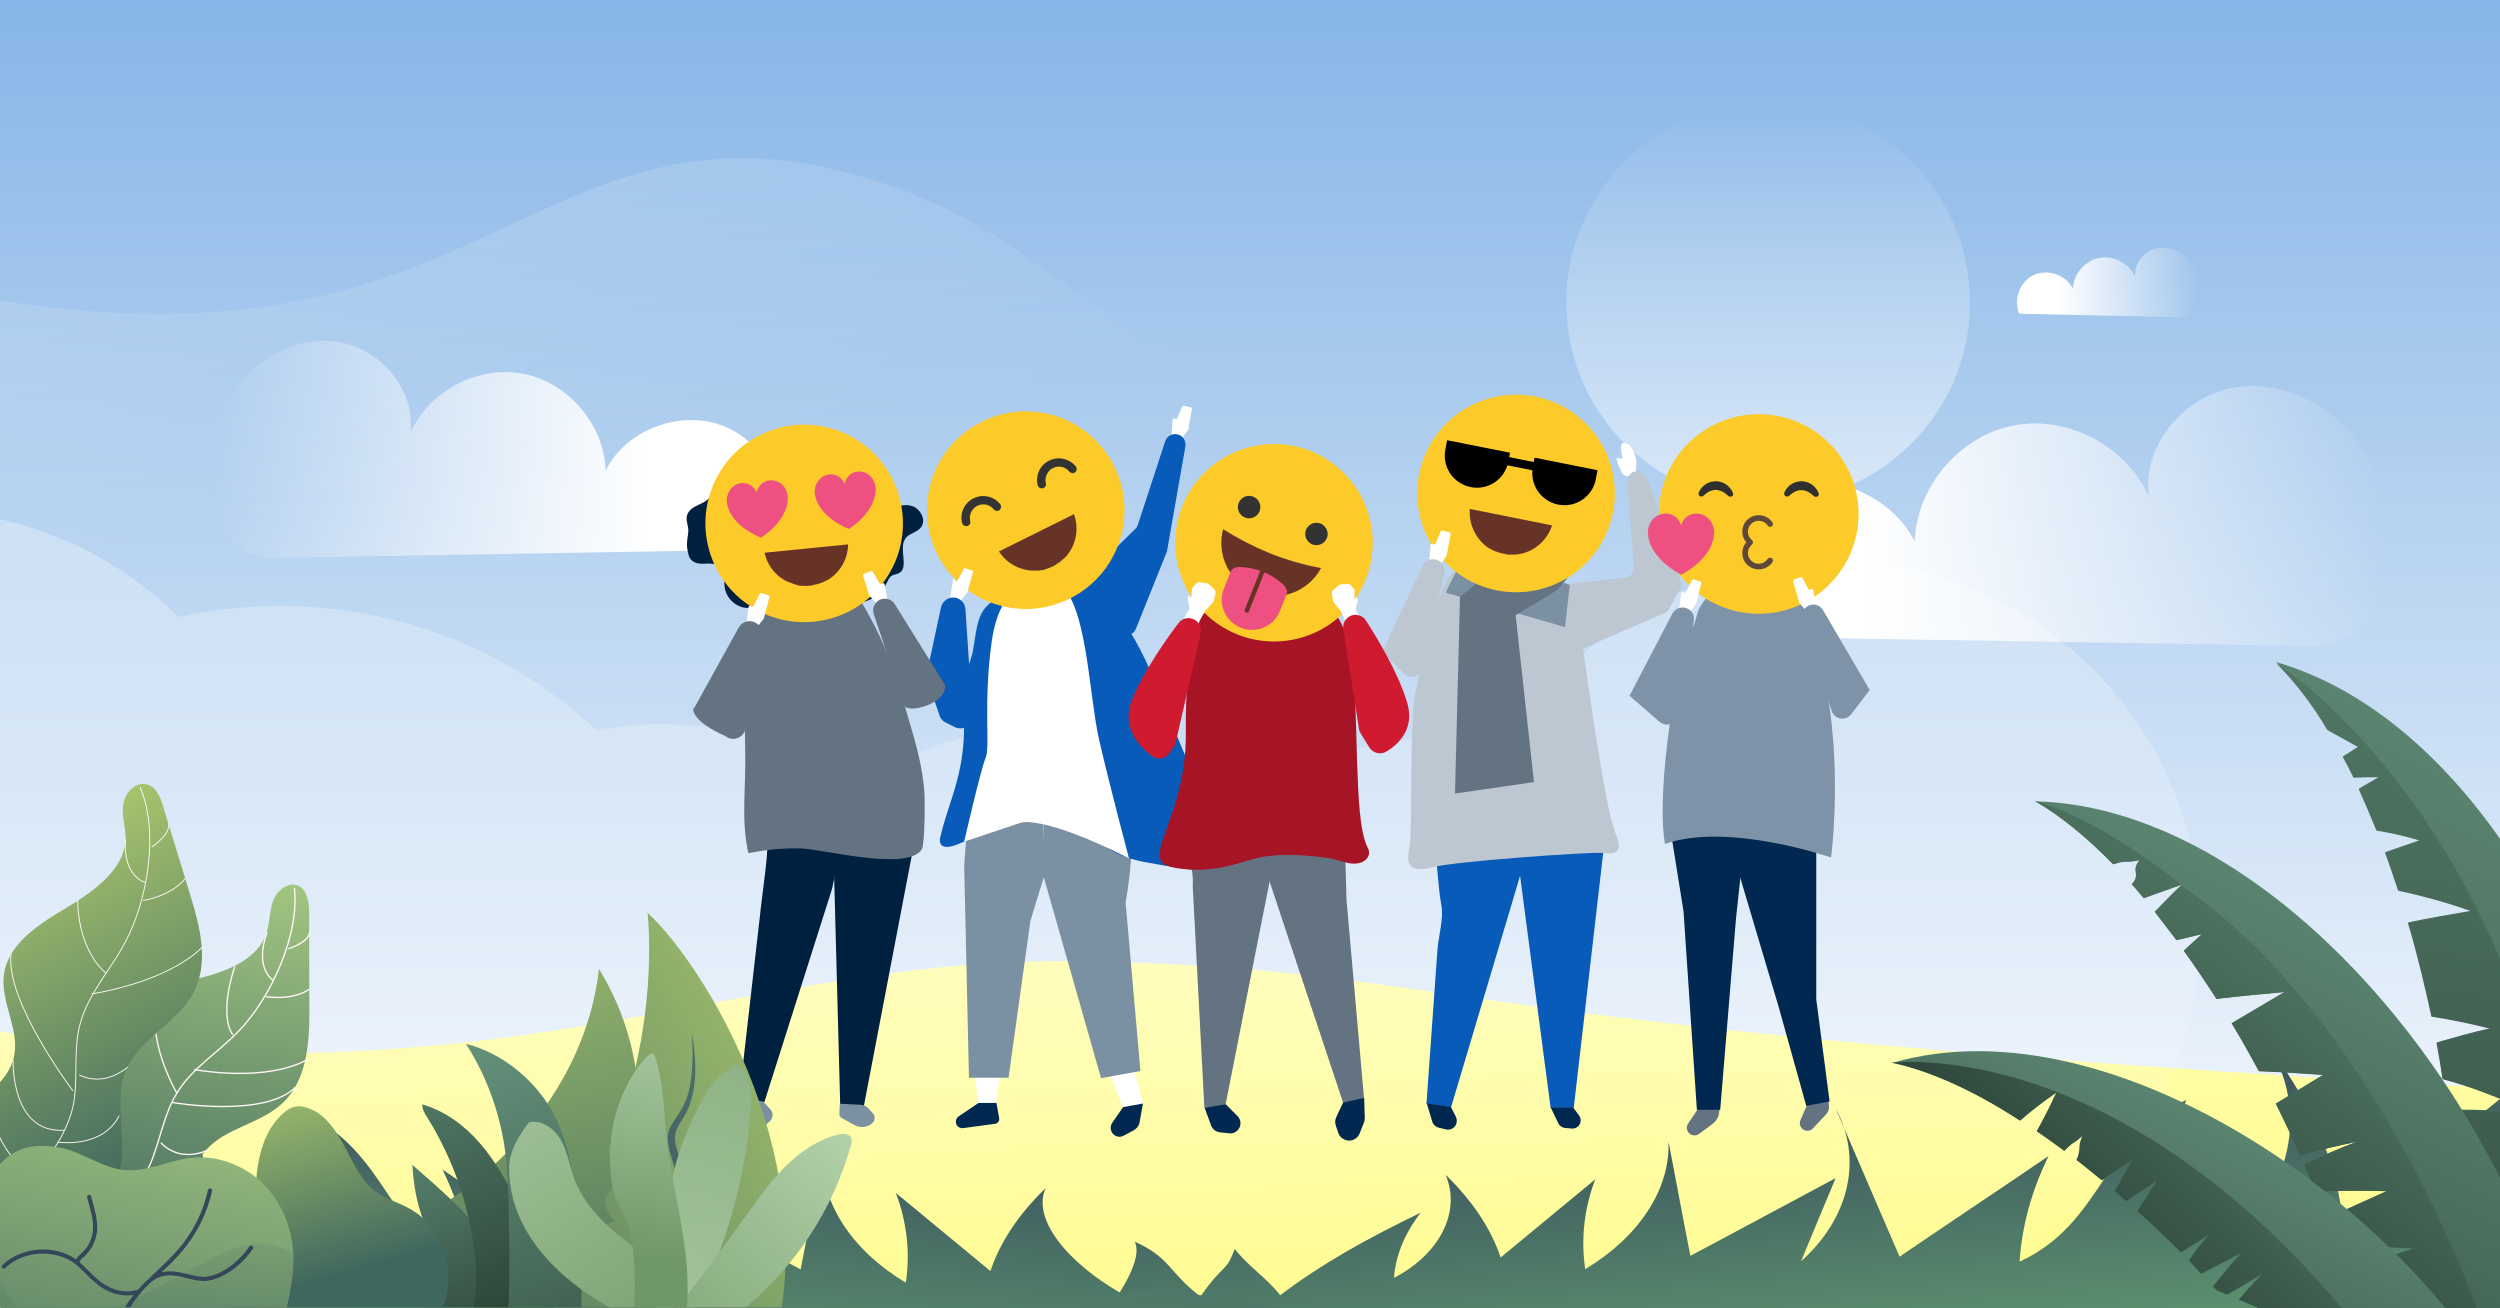 <?xml version="1.0" encoding="utf-8"?>
<!-- Generator: Adobe Illustrator 24.1.0, SVG Export Plug-In . SVG Version: 6.00 Build 0)  -->
<svg version="1.0" id="Capa_1" xmlns="http://www.w3.org/2000/svg" xmlns:xlink="http://www.w3.org/1999/xlink" x="0px" y="0px"
	 viewBox="0 0 1200 628" style="enable-background:new 0 0 1200 628;" xml:space="preserve">
<rect x="0" y="0" width="1200" height="628" fill="#808080" stroke="none"/>
<style type="text/css">
	.st0{clip-path:url(#SVGID_2_);fill:url(#SVGID_3_);}
	.st1{clip-path:url(#SVGID_5_);}
	.st2{fill:url(#SVGID_6_);}
	.st3{clip-path:url(#SVGID_8_);fill:url(#SVGID_9_);}
	.st4{clip-path:url(#SVGID_11_);fill:url(#SVGID_12_);}
	.st5{clip-path:url(#SVGID_14_);fill:url(#SVGID_15_);}
	.st6{clip-path:url(#SVGID_17_);fill:url(#SVGID_18_);}
	.st7{clip-path:url(#SVGID_20_);}
	.st8{fill:url(#SVGID_21_);}
	.st9{clip-path:url(#SVGID_23_);}
	.st10{fill:url(#SVGID_24_);}
	.st11{fill:#FFFFFF;}
	.st12{fill:#7B90A3;}
	.st13{fill:#59595B;}
	.st14{fill:#EACDB0;}
	.st15{fill:#085BB9;}
	.st16{fill:#002851;}
	.st17{fill:#FCCA29;}
	.st18{fill:#683327;}
	.st19{fill:#333333;}
	.st20{fill:#BDC7D1;}
	.st21{fill:#3A3029;}
	.st22{fill:#637382;}
	.st23{fill:#002040;}
	.st24{fill:#B99A6F;}
	.st25{fill:#EE5181;}
	.st26{fill:#A71425;}
	.st27{fill:#363636;}
	.st28{fill:#D01A30;}
	.st29{fill:#E1CCB0;}
	.st30{fill:#6B6359;}
	.st31{fill:#7E93A8;}
	.st32{fill:#2F2F2F;}
	.st33{fill:#5F4838;}
	.st34{clip-path:url(#SVGID_26_);fill:url(#SVGID_27_);}
	.st35{clip-path:url(#SVGID_26_);fill:url(#SVGID_28_);}
	.st36{clip-path:url(#SVGID_30_);}
	.st37{fill:url(#SVGID_31_);}
	.st38{fill:none;stroke:#FFF8F6;stroke-width:0.65;stroke-miterlimit:10;}
	.st39{clip-path:url(#SVGID_33_);}
	.st40{fill:url(#SVGID_34_);}
	.st41{fill:none;stroke:#FFF8F6;stroke-width:0.44;stroke-miterlimit:10;}
	.st42{clip-path:url(#SVGID_36_);}
	.st43{fill:url(#_Trazado_53_1_);}
	.st44{fill:url(#_Trazado_54_1_);}
	.st45{fill:url(#_Trazado_55_1_);}
	.st46{clip-path:url(#SVGID_38_);}
	.st47{fill:url(#SVGID_39_);}
	.st48{fill:url(#SVGID_40_);}
	.st49{fill:url(#SVGID_41_);}
	.st50{fill:url(#SVGID_42_);}
	.st51{fill:url(#SVGID_43_);}
	.st52{fill:url(#SVGID_44_);}
	.st53{fill:#34475A;}
	.st54{fill:url(#SVGID_45_);}
	.st55{fill:url(#SVGID_46_);}
	.st56{fill:url(#SVGID_47_);}
	.st57{fill:url(#SVGID_48_);}
	.st58{clip-path:url(#SVGID_50_);}
	.st59{clip-path:url(#SVGID_52_);}
	.st60{fill:url(#SVGID_53_);}
	.st61{fill:url(#SVGID_54_);}
	.st62{fill:url(#SVGID_55_);}
	.st63{fill:url(#SVGID_56_);}
	.st64{fill:url(#SVGID_57_);}
	.st65{fill:url(#SVGID_58_);}
	.st66{fill:url(#SVGID_59_);}
</style>
<g id="fondo">
</g>
<g>
	<defs>
		<polygon id="SVGID_1_" points="0,0 1200,0 1200,628 0,628 		"/>
	</defs>
	<clipPath id="SVGID_2_">
		<use xlink:href="#SVGID_1_"  style="overflow:visible;"/>
	</clipPath>
	
		<linearGradient id="SVGID_3_" gradientUnits="userSpaceOnUse" x1="598.621" y1="1.464" x2="598.621" y2="630.016" gradientTransform="matrix(1 0 0 -1 0 630)">
		<stop  offset="0" style="stop-color:#FFFFFF"/>
		<stop  offset="1" style="stop-color:#86B5E7"/>
	</linearGradient>
	<polygon class="st0" points="0,0 1200,0 1201,628.5 -3.7,628.5 	"/>
</g>
<g>
	<defs>
		<polygon id="SVGID_4_" points="0,0 1200,0 1200,628 0,628 		"/>
	</defs>
	<clipPath id="SVGID_5_">
		<use xlink:href="#SVGID_4_"  style="overflow:visible;"/>
	</clipPath>
	<g class="st1">
		
			<linearGradient id="SVGID_6_" gradientUnits="userSpaceOnUse" x1="-1266.339" y1="414.442" x2="-993.489" y2="414.442" gradientTransform="matrix(-1 0 0 -1 -891.62 630)">
			<stop  offset="0.229" style="stop-color:#FFFFFF"/>
			<stop  offset="1" style="stop-color:#FFFFFF;stop-opacity:0"/>
		</linearGradient>
		<path class="st2" d="M371.2,263.7c9.4-20.9-0.8-48.5-21.6-58.2c-20.8-9.8-48.7-0.2-58.9,20.4c-0.6-22-18-42.4-39.7-46.5
			c-21.7-4.2-45.4,8.5-54.1,28.6c2.8-19.6-12.8-39.2-32.3-43.4c-19.5-4.1-40.4,5.9-51.7,22.1c-11.3,16.3-13.6,37.7-8.9,57
			c2,8.2,5.8,16.6,13.2,20.8c5.8,3.2,12.7,3.3,19.3,3.2"/>
	</g>
</g>
<g>
	<defs>
		<polygon id="SVGID_7_" points="0,0 1200,0 1200,628 0,628 		"/>
	</defs>
	<clipPath id="SVGID_8_">
		<use xlink:href="#SVGID_7_"  style="overflow:visible;"/>
	</clipPath>
	
		<linearGradient id="SVGID_9_" gradientUnits="userSpaceOnUse" x1="519.816" y1="944.155" x2="544.043" y2="195.727" gradientTransform="matrix(1 0 0 -1 -59.45 1015.51)">
		<stop  offset="0" style="stop-color:#FFFFFF"/>
		<stop  offset="1" style="stop-color:#FFFB6A"/>
	</linearGradient>
	<path class="st3" d="M1204.4,522.6c-530.4-28.9-499.8-57.7-685.2-61.2c-207.7-4.1-351.2,122.3-768.4-35c-3.3,13.1-5.6,26.6-6.9,40
		c-16.3,156,980.3,563.8,980.3,563.8L1204.4,522.6z"/>
</g>
<g>
	<defs>
		<polygon id="SVGID_10_" points="0,0 1200,0 1200,628 0,628 		"/>
	</defs>
	<clipPath id="SVGID_11_">
		<use xlink:href="#SVGID_10_"  style="overflow:visible;"/>
	</clipPath>
	
		<linearGradient id="SVGID_12_" gradientUnits="userSpaceOnUse" x1="518.247" y1="1022.808" x2="518.247" y2="364.276" gradientTransform="matrix(1 0 0 -1 -59.45 1015.51)">
		<stop  offset="0" style="stop-color:#FFFFFF;stop-opacity:0.5"/>
		<stop  offset="1" style="stop-color:#FFFFFF;stop-opacity:0"/>
	</linearGradient>
	<path class="st4" d="M878.4,269c-62.8,0-120.9,32.9-153.2,86.5c-8.5-1.1-17.1-1.6-25.7-1.6c-32.9-0.1-65.4,7.7-94.6,22.6
		c-58.4-36.7-132.6-37.4-191.8-1.8c-28.8-17.7-62-27.1-95.8-27c-10.4,0-20.8,0.8-31,2.7c-41.2-38.3-95.4-59.6-151.7-59.5
		c-16.4,0-32.8,1.8-48.8,5.3C25.5,236.7-68.6,227.8-139,275.1c9.2,99.6,56.5,156.5,109.1,210.8c62.4,64.2,131.9,125,152.8,248.5
		c3.9,0.2,7.8,0.4,11.6,0.4c42.4,0.1,83.8-11.8,119.5-34.6c52.5,19.1,110.7,13.4,158.5-15.4c28.6,17.4,61.5,26.7,95,26.6
		c14.1,0,28.1-1.6,41.8-4.9c80.1,82.5,212.1,84.8,294.9,5.1c25.4-24.5,44.2-55,54.5-88.6c97.8-11.3,167.9-99.4,156.6-196.9
		C1045,336.6,968.9,269.1,878.4,269L878.4,269z"/>
</g>
<g>
	<defs>
		<polygon id="SVGID_13_" points="0,0 1200,0 1200,628 0,628 		"/>
	</defs>
	<clipPath id="SVGID_14_">
		<use xlink:href="#SVGID_13_"  style="overflow:visible;"/>
	</clipPath>
	
		<linearGradient id="SVGID_15_" gradientUnits="userSpaceOnUse" x1="264.821" y1="2139.714" x2="340.576" y2="2582.59" gradientTransform="matrix(1 0 0 1 0 -2368)">
		<stop  offset="0" style="stop-color:#FFFFFF;stop-opacity:0.5"/>
		<stop  offset="1" style="stop-color:#FFFFFF;stop-opacity:0"/>
	</linearGradient>
	<path class="st5" d="M-80.6,126.5c297.3,81.7,317.7-71.6,467.7-48c152.7,29,117.2,131.2,405.5,136.7v179.2H-80.6V126.5z"/>
</g>
<g>
	<defs>
		<polygon id="SVGID_16_" points="0,0 1200,0 1200,628 0,628 		"/>
	</defs>
	<clipPath id="SVGID_17_">
		<use xlink:href="#SVGID_16_"  style="overflow:visible;"/>
	</clipPath>
	
		<linearGradient id="SVGID_18_" gradientUnits="userSpaceOnUse" x1="848.744" y1="388.713" x2="848.744" y2="580.888" gradientTransform="matrix(1 0 0 -1 0 630)">
		<stop  offset="0" style="stop-color:#FFFFFF;stop-opacity:0.5"/>
		<stop  offset="1" style="stop-color:#FFFFFF;stop-opacity:0"/>
	</linearGradient>
	<ellipse class="st6" cx="848.7" cy="145.2" rx="96.9" ry="96.1"/>
</g>
<g>
	<defs>
		<polygon id="SVGID_19_" points="0,0 1200,0 1200,628 0,628 		"/>
	</defs>
	<clipPath id="SVGID_20_">
		<use xlink:href="#SVGID_19_"  style="overflow:visible;"/>
	</clipPath>
	<g class="st7">
		
			<linearGradient id="SVGID_21_" gradientUnits="userSpaceOnUse" x1="968.159" y1="494.608" x2="1055.418" y2="494.608" gradientTransform="matrix(1 0 0 -1 0 630)">
			<stop  offset="0.229" style="stop-color:#FFFFFF"/>
			<stop  offset="1" style="stop-color:#FFFFFF;stop-opacity:0"/>
		</linearGradient>
		<path class="st8" d="M969.3,150.6c-3-6.7,0.2-15.5,6.9-18.6c6.7-3.1,15.6,0,18.8,6.6c0.2-7.1,5.8-13.5,12.7-14.8
			c6.9-1.3,14.5,2.7,17.3,9.2c-0.9-6.3,4.1-12.5,10.3-13.8c6.2-1.3,12.9,1.9,16.5,7.1c3.6,5.2,4.4,12,2.8,18.2
			c-0.7,2.6-1.8,5.4-4.2,6.7c-1.8,1-4.1,1-6.2,1"/>
	</g>
</g>
<g>
	<defs>
		<polygon id="SVGID_22_" points="0,0 1200,0 1200,628 0,628 		"/>
	</defs>
	<clipPath id="SVGID_23_">
		<use xlink:href="#SVGID_22_"  style="overflow:visible;"/>
	</clipPath>
	<g class="st9">
		
			<linearGradient id="SVGID_24_" gradientUnits="userSpaceOnUse" x1="818.358" y1="382.298" x2="1145.41" y2="382.298" gradientTransform="matrix(1 0 0 -1 0 630)">
			<stop  offset="0.229" style="stop-color:#FFFFFF"/>
			<stop  offset="1" style="stop-color:#FFFFFF;stop-opacity:0"/>
		</linearGradient>
		<path class="st10" d="M822.6,305.4c-11.3-25.1,0.9-58.1,25.9-69.8c25-11.7,58.3-0.2,70.6,24.4c0.7-26.3,21.6-50.8,47.5-55.8
			c26-5,54.4,10.1,64.9,34.3c-3.4-23.5,15.4-47,38.7-52c23.3-5,48.4,7,62,26.5c13.6,19.5,16.3,45.2,10.6,68.3
			c-2.4,9.9-6.9,20-15.8,24.9c-6.9,3.9-15.3,3.9-23.2,3.8"/>
	</g>
</g>
<g>
	<g>
		<g>
			<polygon class="st11" points="539,531.5 529.7,507.3 542.3,504.9 548.6,529.7 			"/>
		</g>
		<g>
			<polygon class="st11" points="469.4,530.2 467.6,509.6 480.9,509.6 478.2,529.2 			"/>
		</g>
		<g>
			<polygon class="st12" points="464,399.3 462.8,415.4 465.1,517.3 484.1,517.3 494.6,442 501.7,418.9 500.6,390.2 			"/>
		</g>
		<g>
			<path class="st12" d="M518.8,394.6l-17.8-1.5l0,27.9l27.5,96.5l18.9-3.4l-7.1-80.9c0,0,5-28.2,1.4-31.9
				c7.9-1.4,12.6,2.8,4.4-17.3C529.8,388,518.8,394.6,518.8,394.6z"/>
		</g>
		<g>
			<g>
				<g>
					<path class="st13" d="M484.2,257.2c-1.8,5.3,0.8,11,3.1,15.9c2,4.3,2.7,7.1-2.4,8.3c-2.9,0.7-7.9,1.9-10.5-0.3
						c-1.9-1.7-0.8-6.8,0.1-8.8c0.7-1.6,2.6-2.3,3.2-3.9c0.3-0.6,0.3-1.4,0.3-2.1c0-2.9-0.4-5.8-1.2-8.5c-0.6-1.9-1.3-3.7-1.5-5.7
						c-0.2-2.8,1.8-6.1,2.8-8.7c1.9-4.8,8.7-11.3,14.4-7.5c1.3,0.9,2,2.3,2.7,3.7c0.4,0.8,0.7,1.7,0.7,2.7c0,3.7-3.3,4.3-5.7,6.1
						C487.5,250.5,485.4,253.8,484.2,257.2z"/>
				</g>
				<g>
					<path class="st14" d="M495,278c-4.9-1.2-8.8-5.3-10.6-10c-1.9-4.7-1.9-9.9-1.4-15c1.7-16.8,22.6-15.7,29.6-2.8
						C518.7,261.4,509.4,281.4,495,278z"/>
				</g>
				<g>
					<path class="st13" d="M511.1,258c0.2,2.6-1.2,5.5,0.3,7.7c0.6,1,1.7,1.6,2.6,2.3c2.5,2,3.8,5.4,3.3,8.6
						c5.2-0.2,10.5-0.4,15.7-0.6c0.8,0,1.6-0.1,2.3-0.5c1.4-0.9,1.5-2.9,1.4-4.6c-0.2-3.3-0.5-6.9-2.5-9.5c-1-1.2-2.3-2.1-3.2-3.3
						c-4.6-5.8-0.1-16.1-5.7-21c-2.5-2.2-6.1-2.3-9.2-3.6c-5.3-2.2-8.9-7.8-14.3-9.6c-10.3-3.5-20.4,9.1-14.2,18.3
						C492.5,249.8,510.2,247.5,511.1,258z"/>
				</g>
			</g>
		</g>
		<g>
			<g>
				<g>
					<path class="st11" d="M570.4,206.1l1.7-9.7c0.1-0.4-0.2-0.8-0.6-0.9l-3.2-0.7c-0.4-0.1-0.7,0.1-0.9,0.4l-2.3,5.5
						c-0.2,0.5-0.8,0.6-1.1,0.3l0,0c-0.5-0.4-1.2,0-1.2,0.6l-0.4,7.3c0,0.3,0.2,0.6,0.5,0.7l3.5,1.3c0.3,0.1,0.7,0,0.9-0.3l2.9-4.2
						C570.4,206.3,570.4,206.2,570.4,206.1z"/>
				</g>
				<g>
					<path class="st15" d="M517.8,280.6l27.2-26.8c0.6-0.6,1-1.2,1.2-2l13.1-40c0.9-2.8,4.1-4.2,6.8-3l0,0c2.1,0.9,3.2,3.2,2.9,5.4
						l-8.8,50.1c-0.1,0.3-0.2,0.7-0.3,1l-14.7,36.6c-1.3,3.1-5.2,4.1-7.8,2L518.1,288C515.8,286.1,515.7,282.7,517.8,280.6z"/>
				</g>
			</g>
			<g>
				<g>
					<path class="st15" d="M456.5,406.3c8-1.7,32.7-17.4,39.6-17.2c25.8,0.6,25.2,19.5,53.4,24.7c28.1,5.2,45.8,6.9,42.4-0.3
						c0,0,0,0,0,0c-11.4-24.1-22.3-48.3-32.3-73.3c-5.1-12.7-10-25.7-17.4-37.3c-5.2-8.2-14.3-22.1-24-24.4c-0.2,0-0.4-0.1-0.6-0.1
						c-10.2-2.2-23.3-1.2-32.5,3.8c-1.7,0.9-3.3,2.2-4.9,3.4c-4.5,3.6-8.2,5.6-10.1,11.2c-1.7,4.8-2.1,10.1-3,15.1
						c-1.9,10.1-5.6,9.3-4.5,30.6c1.4,27.3-6.7,40.6-10.8,57.5c0,0-0.4,1.7-0.6,2.5C450.9,404.6,451.5,407.3,456.5,406.3z"/>
				</g>
			</g>
		</g>
		<g>
			<path class="st16" d="M469.7,529.4l-9.6,6.5c-0.8,0.6-1.3,1.5-1.3,2.5l0,0c0,1.9,1.6,3.3,3.5,3.1l15.4-2.1
				c1.3-0.2,2.1-1.4,1.9-2.6l-1.3-7.4H469.7z"/>
		</g>
		<g>
			<path class="st11" d="M501.8,277.7c0,0-21.2-2.9-25.8,30.4c-4.1,29.6-0.6,50.5-2.9,55.7c-2.3,5.2-10.3,40.2-10.3,40.2l27.5-9.2
				c0,0,10.9-3.4,51.6,17.2c0,0-9.7-36.7-14.3-56.8C521.9,330.5,521.9,277.7,501.8,277.7z"/>
		</g>
		<g>
			<path class="st16" d="M548.6,529.7l-9.5,1.7l-5.2,7.5c-1.1,1.6-1,3.7,0.2,5.2l0,0c1.3,1.6,3.5,2,5.3,1l4.7-2.5
				c1.5-0.8,2.6-2.2,2.9-3.9L548.6,529.7z"/>
		</g>
		<g>
			<g>
				<g>
					<g>
						
							<ellipse transform="matrix(0.215 -0.977 0.977 0.215 147.194 672.982)" class="st17" cx="492.1" cy="245" rx="47.4" ry="47.4"/>
					</g>
				</g>
			</g>
			<g>
				<path class="st18" d="M507.1,270.8c0.1-0.1,0.3-0.2,0.4-0.3c0.1-0.1,0.2-0.2,0.4-0.2c0.2-0.1,0.3-0.2,0.5-0.3
					c0.1-0.1,0.2-0.1,0.3-0.2c0.2-0.1,0.3-0.3,0.5-0.4c0.1-0.1,0.1-0.1,0.2-0.2c0.2-0.2,0.4-0.3,0.5-0.5c0.1,0,0.1-0.1,0.2-0.1
					c0.2-0.2,0.4-0.4,0.6-0.5c0,0,0.1-0.1,0.1-0.1c0.2-0.2,0.4-0.4,0.6-0.6c0,0,0,0,0.1-0.1c0.2-0.2,0.4-0.4,0.6-0.6c0,0,0,0,0,0
					c0.2-0.2,0.4-0.5,0.5-0.7c0,0,0,0,0,0c4.1-5.4,5.3-12.6,2.9-19.2l-36,17.9c2.8,4.4,7.2,7.4,12,8.6c0,0,0,0,0,0
					c0.3,0.1,0.6,0.1,0.9,0.2c0,0,0,0,0,0c0.3,0.1,0.6,0.1,0.9,0.2c0,0,0,0,0,0c0.3,0,0.6,0.1,0.9,0.1c0,0,0,0,0.1,0
					c0.3,0,0.6,0.1,0.8,0.1c0,0,0.1,0,0.1,0c0.3,0,0.5,0,0.8,0c0,0,0.1,0,0.1,0c0.3,0,0.5,0,0.8,0c0.1,0,0.1,0,0.2,0
					c0.3,0,0.5,0,0.8,0c0.1,0,0.1,0,0.2,0c0.2,0,0.5,0,0.7-0.1c0.1,0,0.1,0,0.2,0c0.2,0,0.5-0.1,0.7-0.1c0.1,0,0.2,0,0.3,0
					c0.2,0,0.4-0.1,0.7-0.1c0.1,0,0.2,0,0.3-0.1c0.2,0,0.4-0.1,0.6-0.2c0.1,0,0.2,0,0.3-0.1c0.2-0.1,0.4-0.1,0.6-0.2
					c0.1,0,0.2-0.1,0.3-0.1c0.2-0.1,0.4-0.1,0.6-0.2c0.1,0,0.2-0.1,0.3-0.1c0.2-0.1,0.4-0.2,0.6-0.3c0.1,0,0.2-0.1,0.3-0.1
					c0.3-0.1,0.6-0.3,0.9-0.4c0,0,0,0,0,0c0.3-0.1,0.6-0.3,0.9-0.5c0.1-0.1,0.2-0.1,0.3-0.2C506.8,271,506.9,270.9,507.1,270.8z"/>
			</g>
			<g>
				<path class="st19" d="M463.7,252.5c-0.9,0-1.7-0.6-1.9-1.5c-1.2-4.7,1.1-9.7,5.5-11.8c4.4-2.2,9.7-1,12.8,2.8
					c0.7,0.9,0.5,2.1-0.3,2.8c-0.9,0.7-2.1,0.5-2.8-0.3c-1.9-2.4-5.2-3.1-7.9-1.7c-2.7,1.3-4.1,4.4-3.4,7.3c0.3,1.1-0.4,2.1-1.4,2.4
					C464,252.5,463.9,252.5,463.7,252.5z"/>
			</g>
			<g>
				<path class="st19" d="M500,234.4c-0.9,0-1.7-0.6-1.9-1.5c-1.2-4.7,1.1-9.7,5.5-11.8c4.4-2.2,9.7-1,12.8,2.8
					c0.7,0.9,0.5,2.1-0.3,2.8c-0.9,0.7-2.1,0.5-2.8-0.3c-1.9-2.4-5.2-3.1-7.9-1.7c-2.7,1.3-4.1,4.4-3.4,7.3c0.3,1.1-0.4,2.1-1.4,2.4
					C500.4,234.4,500.2,234.4,500,234.4z"/>
			</g>
		</g>
		<g>
			<polygon class="st11" points="464.3,284.4 467.2,274.1 462.9,272.6 459.3,279.2 457.6,277.6 456.1,286.7 460.5,288.9 			"/>
		</g>
		<g>
			<g>
				<path class="st15" d="M451.7,291.4l-6.8,31.7c-0.2,1-0.2,2.1,0.2,3.2l5.9,17.2c0.5,1.5,1.6,2.7,2.9,3.3l4.4,2.2
					c4.1,2,8.8-1.1,8.5-5.6l-3.4-51.1c-0.2-2.7-2.2-4.9-4.8-5.4l0,0C455.4,286.4,452.4,288.4,451.7,291.4z"/>
			</g>
		</g>
	</g>
	<g>
		<g>
			<g>
				<g>
					<polygon class="st15" points="769.7,408 755.4,531.8 744.3,531.8 729.4,418.6 712.5,417.4 750.5,390.3 768.8,390.2 					"/>
				</g>
				<g>
					<path class="st16" d="M744.3,531.5l0.1,0.2l3.6,7.5c0.6,1.2,1.8,2.1,3.2,2.2l3.2,0.3c1,0.1,2-0.2,2.8-0.8l0,0
						c1.7-1.3,2-3.7,0.8-5.4l-2.9-3.9H744.3z"/>
				</g>
			</g>
			<g>
				<g>
					<path class="st15" d="M687.1,390.6c-3.3,0.5-4.5,2.6-5.2,7c-1,5.9,0.9,0.8,4.3,6c4.4,6.6,3.6,20.4,5.6,30.6
						c1.3,6.4-1.3,15-1.8,21.5c-1,14.3-4.3,59.8-5.3,74.1l11.8,1.7l32.9-110.3l4.9-21l-14.4-7.9c-8.6,1.2-18.7,4.2-27.3,3.8
						c-4.9-0.3,2.1-5.5-2.8-5.6C688.9,390.4,687.9,390.5,687.1,390.6z"/>
				</g>
				<g>
					<path class="st16" d="M684.8,529.6l0.1,0.2l2.6,8.6c0.4,1.4,1.6,2.5,3.1,2.9l3.4,0.8c1,0.3,2.2,0.1,3.1-0.4l0,0
						c2-1.1,2.7-3.6,1.7-5.7l-2.4-4.7L684.8,529.6z"/>
				</g>
			</g>
		</g>
		<g>
			<path class="st20" d="M774.7,398c-5.2-15-15.5-91.6-15.5-91.6c-1-5.4-3.3-10.5-6.5-14.9l-7.9-10.7l-45.3-6.7
				c0,0-7.6-6.2-20.3,59.7c-2.8,14.4-1.1,65.3-2.7,73.5c-0.5,2.4-1.3,6.5,0.8,8.4c2.6,2.3,7.6,1.4,10.3,0.6
				c9.4-2.8,76.4-7.5,81.3-6.9C780.9,411.1,776.7,403.7,774.7,398z"/>
		</g>
		<g>
			<g>
				<path class="st11" d="M785.5,221.9c0.1-2.2-2-7.7-4.2-8.8c-5-2.5-2.7,4.5-2.5,7.1c-0.9-0.2-1.8-0.4-2.7-0.4
					c-0.9,0,2.2,7.4,3.1,8c2.1,1.5,3.5,0.6,5.9,0.1C785.2,225.9,785.3,223.9,785.5,221.9z"/>
			</g>
		</g>
		<g>
			<g>
				<g>
					<path class="st14" d="M742.4,240.7c-0.9-2.1-2.6-3.9-4.5-5.2c-7-5.3-16.4-6.6-24.9-4.6c-3.3,0.8-6.8,2.2-8.5,5.2
						c-1,1.7-1.2,3.7-1.4,5.6c-0.7,5.6-1.3,11.2-2,16.8c-0.2,1.4-0.3,2.7,0,4.1c0.9,4.2,5.8,6.1,9.9,7.3c-0.1,1.3-0.2,2.7-0.3,4
						c0,0.2,1.8,9.8,14.1,5.9c1-0.3,1.7-1.1,1.9-2.2c0.4-2.1,0.9-4,2.5-5.2c1.6-1.2,3.9-1.1,5.7-1.9c3.5-1.6,4.6-5.8,5.4-9.5
						c0.7-3.2,1.3-6.5,2-9.7C743.1,247.8,743.8,244,742.4,240.7z"/>
				</g>
			</g>
			<g>
				<path class="st21" d="M770.4,225.6c-0.1-3.8-0.9-7.6-1.8-11c-1.6-5.9-8.8-8.2-14.9-8.3c-13.2-0.2-26.2-5.5-38.8-0.2
					c-7.2,3-17,4.2-23.4,8.3c-2.7,1.7-4.8,4.2-6.3,7c-5.5,9.6-4.8,22.3,1.7,31.2c1.4,2,3.1,3.8,4.9,5.5c3.7,3.6,8.1,8,12.9,9.1
					c-0.1-4.3-4.7-17.5-1.7-21.2c4.9-5.8,16.7-4.5,23.2-3.5c7.1,1.1,13.6,5.7,20.7,6.4c5.1,0.5,11.3-2.3,15.4-5.2
					C768.8,239.4,770.6,232.5,770.4,225.6z"/>
			</g>
		</g>
		<g>
			<path class="st20" d="M784.3,272.2l-3.2-40.8c-0.1-1,0.2-2.1,0.7-3l0,0c2-3.2,6.8-2.8,8.3,0.6c7.1,15.7,13.2,37.1,17.2,52l0,0.1
				l-6.1,11.1c-0.5,0.9-1.3,1.7-2.3,2.1l-39,16.9c-2.6,1.1-5.6-0.2-6.4-2.9l-7.1-21.5c-0.9-2.9,1-5.9,4-6.2c8-0.9,22.2-2.5,29.4-3.4
				C782.6,277,784.5,274.7,784.3,272.2z"/>
		</g>
		<g>
			<g>
				<polygon class="st12" points="705.2,261.8 693.9,284.5 751.2,301 753.5,280.8 				"/>
			</g>
			<g>
				<polygon class="st22" points="734.8,265.7 721.5,270.1 700.8,286.4 698.4,380.9 736.3,375.4 727.5,295.3 747.5,283.2 
					752.9,276.8 				"/>
			</g>
		</g>
		<g>
			<g>
				<g>
					
						<ellipse transform="matrix(0.939 -0.345 0.345 0.939 -36.987 265.553)" class="st17" cx="727.4" cy="236.7" rx="47.4" ry="47.4"/>
				</g>
			</g>
			<g>
				<path d="M724.8,217.3l-30.2-6l-0.7,3.7l0,0c-0.1,0.2-0.1,0.4-0.1,0.7c-1.7,8.3,3.7,16.4,12.1,18.1c8.3,1.7,16.4-3.7,18.1-12.1
					c0-0.2,0.1-0.4,0.1-0.7l0,0L724.8,217.3z"/>
			</g>
			<g>
				<path d="M766.8,225.7l-30.2-6l-0.7,3.7l0,0c-0.1,0.2-0.1,0.4-0.1,0.7c-1.7,8.3,3.7,16.4,12.1,18.1c8.3,1.7,16.4-3.7,18.1-12.1
					c0-0.2,0.1-0.4,0.1-0.7l0,0L766.8,225.7z"/>
			</g>
			<g>
				<path class="st18" d="M723.6,266.2c0.2,0,0.3,0,0.5,0c0.1,0,0.3,0,0.4,0c0.2,0,0.4,0,0.6,0c0.1,0,0.2,0,0.3,0c0.2,0,0.4,0,0.7,0
					c0.1,0,0.2,0,0.3,0c0.2,0,0.5,0,0.7,0c0.1,0,0.1,0,0.2,0c0.3,0,0.5,0,0.8-0.1c0,0,0.1,0,0.1,0c0.3,0,0.5-0.1,0.8-0.1
					c0,0,0.1,0,0.1,0c0.3,0,0.6-0.1,0.8-0.2c0,0,0,0,0.1,0c0.3-0.1,0.6-0.1,0.9-0.2c0,0,0,0,0,0c6.5-1.7,11.9-6.7,14.1-13.4
					l-39.5-7.9c-0.4,5.2,1.2,10.2,4.2,14.2c0,0,0,0,0,0c0.2,0.2,0.4,0.5,0.6,0.7c0,0,0,0,0,0c0.2,0.2,0.4,0.5,0.6,0.7c0,0,0,0,0,0
					c0.2,0.2,0.4,0.4,0.6,0.6c0,0,0,0,0,0c0.2,0.2,0.4,0.4,0.6,0.6c0,0,0,0,0.1,0.1c0.2,0.2,0.4,0.4,0.6,0.5c0,0,0.1,0.1,0.1,0.1
					c0.2,0.2,0.4,0.3,0.6,0.5c0,0,0.1,0.1,0.1,0.1c0.2,0.1,0.4,0.3,0.6,0.4c0.1,0,0.1,0.1,0.2,0.1c0.2,0.1,0.4,0.3,0.6,0.4
					c0.1,0,0.1,0.1,0.2,0.1c0.2,0.1,0.4,0.2,0.6,0.3c0.1,0,0.1,0.1,0.2,0.1c0.2,0.1,0.4,0.2,0.6,0.3c0.1,0,0.2,0.1,0.2,0.1
					c0.2,0.1,0.4,0.2,0.6,0.3c0.1,0,0.2,0.1,0.3,0.1c0.2,0.1,0.4,0.2,0.6,0.2c0.1,0,0.2,0.1,0.3,0.1c0.2,0.1,0.4,0.1,0.6,0.2
					c0.1,0,0.2,0.1,0.3,0.1c0.2,0.1,0.4,0.1,0.7,0.2c0.1,0,0.2,0.1,0.3,0.1c0.3,0.1,0.6,0.2,1,0.2c0.3,0.1,0.6,0.1,1,0.2
					c0.1,0,0.3,0,0.4,0.1C723.2,266.2,723.4,266.2,723.6,266.2z"/>
			</g>
			<g>
				<rect x="723" y="220.6" transform="matrix(0.981 0.196 -0.196 0.981 57.822 -138.795)" width="13.8" height="4"/>
			</g>
		</g>
		<g>
			<g>
				<path class="st11" d="M694.4,266.6l1.9-10.2c0.1-0.4-0.2-0.8-0.6-0.9l-3.3-0.8c-0.4-0.1-0.8,0.1-0.9,0.5l-2.4,5.7
					c-0.2,0.5-0.8,0.6-1.2,0.3l0,0c-0.5-0.4-1.2-0.1-1.3,0.6l-0.5,7.7c0,0.3,0.2,0.7,0.5,0.8l3.6,1.4c0.3,0.1,0.7,0,0.9-0.3l3.1-4.4
					C694.3,266.8,694.4,266.7,694.4,266.6z"/>
			</g>
			<g>
				<g>
					<path class="st20" d="M663.6,312.7l19.2-41c1.3-2.8,4.5-4,7.3-2.8l0,0c2.5,1.1,3.8,3.7,3.2,6.4l-10.1,45.2
						c-1,4.3-6.3,5.9-9.5,2.7l-10.3-10.5C663.5,312.7,663.6,312.7,663.6,312.7z"/>
				</g>
			</g>
		</g>
	</g>
	<g>
		<g>
			<g>
				<path class="st12" d="M354.4,528.8l-0.1,3.4c-0.1,1.5,0.7,3,2.1,3.7l7.2,4c1.5,0.8,3.4,0.6,4.7-0.6l1.2-1.1
					c1.6-1.5,1.8-4.1,0.3-5.7l-2.7-2.9c-0.3-0.3-0.6-0.6-0.9-0.8l-5.6-3.3c-2.4-1.4-5.6,0-6,2.8v0
					C354.5,528.4,354.4,528.6,354.4,528.8z"/>
			</g>
			<g>
				<g>
					<polygon class="st23" points="424.6,389.3 437.7,410.4 414.6,531.2 403.3,530.6 400,406.2 403.1,371 					"/>
				</g>
				<g>
					<path class="st12" d="M403.8,536.5l6.3,3.5c2.8,1.6,6.3,1.2,8.7-1l0,0c1.3-1.2,1.4-3.3,0.2-4.6l-2.3-2.5
						c-0.9-1-2.1-1.5-3.4-1.6l-10.2-0.5l-0.2,5.1C403,535.6,403.3,536.2,403.8,536.5z"/>
				</g>
			</g>
		</g>
		<g>
			<path class="st23" d="M409.8,376.5l-14.1,5.3L371,362.5l3.2,35.3l-6.3,4.7c1.9,1.3-2.3,28.2-3.2,37.7l-9.8,85.8l12,3l32.5-102.4
				L409.8,376.5z"/>
		</g>
		<g>
			<g>
				<path class="st22" d="M443.6,378.7c-1.1-10.1-2.5-16.9-7.1-32.3c-5.1-17.1-6.8-25.2-14.4-41.3c-2.6-5.4-5.4-10.8-8.5-15.9
					c-2-3.3-6.1-12.7-9.8-14.1c-3-1.1-9.7,0.9-13,1.2c-5.6,0.4-11.1,1.1-16.4,2.9c-0.9,0.3-1.7,0.6-2.6,1c-0.8,0.4-11.7,5.5-13,23.1
					c-1.4,18.3-1.5,39.9-1.1,57c0.4,20.3-2.1,31.9,1.5,49.2c8.3-1.5,13.7-2.3,24.4-2.3c10.3,0,52.2,11.5,58.9,0.4
					C443.9,405.2,444.1,383.6,443.6,378.7z"/>
			</g>
		</g>
		<g>
			<g>
				<path class="st24" d="M368.6,246.9c5.7-15.2,28.5-19.7,33-1.6c1.4,5.5,2.1,11.2,0.8,16.7c-1.3,5.5-4.9,10.6-10.1,12.7
					c0,0-0.1,0-0.1,0c0.1,1.4,0.3,2.9,0.4,4.3c0,0.3,0.1,0.6-0.1,0.9c-0.2,0.3-0.6,0.3-1,0.4c-1.7,0.2-3.4,0.4-5.2,0.6
					c-0.9,0.1-1.7,0.2-2.5-0.1c-1.8-0.6-2.4-2.8-2.4-4.7c0-0.4,0-0.9,0-1.4C371.5,270.9,364.9,256.9,368.6,246.9z"/>
			</g>
			<g>
				<g>
					<path class="st23" d="M401.9,222.9c4.2,0,7.1,4.5,10.5,7.1c2.9,2.2,6.4,3.2,9.4,5.1c3,1.9,5.8,5.4,5.3,9.1
						c3.5-1.2,7.4-2.5,11-1.2c3.6,1.3,6.4,6.2,4.3,9.6c-1.8,3.1-6.2,3.2-8,6.2c-3,4.7,1.9,13.5-2.7,16.2c-1.1,0.7-2.5,0.7-3.6,1.3
						c-1.4,0.9-2,2.6-2.8,4.1c-3.5,6.8-11.4,10.4-18.4,8.4c-4.1-2.7-7-7.5-7.9-12.7c-1-6.2,2.4-7.8,3.8-13.2
						c1.5-6,0.5-12.7-2.6-17.9c-2-3.4-5.2-6.6-8.9-7.5c-1.5-0.4-1.2,1-2.8-0.5c-0.7-0.6-1.4-2.7-1.5-3.6
						C391.7,230.7,396.4,222.9,401.9,222.9z"/>
				</g>
				<g>
					<path class="st23" d="M356.5,224.2c-2.2,0.3-4.5-0.2-6.6,0.4c-3.2,0.9-3.5,4-4.7,6.6c-1.4,2.9-3.4,6.7-5.7,8.7
						c-1.7,1.5-3.8,2.1-5.8,3.2c-1.9,1-3.8,2.7-4.1,5.1c-0.3,2.2,0.9,4.4,0.8,6.7c-0.2,3.3-1,5-0.5,8.5c0.3,1.8,0.6,3.8,1.7,5.1
						c1.5,1.8,4,2.2,6.2,2.1s4.5-0.3,6.6,0.7c4.4,2.2,2.8,6.8,3.5,10.9c1,6.2,7.4,10.7,13,9.4c4.7-1.1,8.1-5.9,8.7-11.1
						c0.3-2.6-0.4-5.1-0.1-7.7c0.3-2.5,2.2-5.7,0.2-8c-0.5-0.6-1.1-0.9-1.6-1.5c-0.3-0.5-0.5-1.1-0.5-1.7c-0.2-2.1,0.6-4.3,2.1-5.7
						c1-1,2.4-1.6,3.1-2.9c0.8-1.5,0.6-3.4,0.8-5.1c0.4-4.2,3.3-8,7-9c2.4-0.7,4.6-1,6.8-2.4c0.3-0.2,5.5-3.5,5.5-2.7
						c0-1.5-0.7-3-1.4-4.3c-1.2-2.2-2.5-4.4-4.4-5.9c-6.1-4.9-7.8,4.1-13,2.1c-1.3-0.5-2.1-1.8-3.1-2.7c-2-1.7-4.8-1.6-7.2-0.9
						C361.3,222.7,359,223.9,356.5,224.2z"/>
				</g>
			</g>
		</g>
		<g>
			<g>
				<g>
					<g>
						
							<ellipse transform="matrix(0.486 -0.874 0.874 0.486 -21.133 466.511)" class="st17" cx="386" cy="251.2" rx="47.4" ry="47.4"/>
					</g>
				</g>
			</g>
			<g>
				<path class="st18" d="M390.8,280.7c0.2,0,0.3-0.1,0.5-0.1c0.1,0,0.3-0.1,0.4-0.1c0.2,0,0.4-0.1,0.6-0.1c0.1,0,0.2-0.1,0.3-0.1
					c0.2-0.1,0.4-0.1,0.6-0.2c0.1,0,0.2-0.1,0.3-0.1c0.2-0.1,0.4-0.2,0.7-0.2c0.1,0,0.1,0,0.2-0.1c0.2-0.1,0.5-0.2,0.7-0.3
					c0,0,0.1,0,0.1-0.1c0.2-0.1,0.5-0.2,0.7-0.3c0,0,0.1,0,0.1,0c0.3-0.1,0.5-0.3,0.7-0.4c0,0,0,0,0.1,0c0.3-0.1,0.5-0.3,0.8-0.4
					c0,0,0,0,0,0c5.7-3.6,9.4-9.9,9.5-16.9l-40.1,4c1.1,5.1,4.1,9.5,8.2,12.3c0,0,0,0,0,0c0.3,0.2,0.5,0.3,0.8,0.5c0,0,0,0,0,0
					c0.3,0.2,0.5,0.3,0.8,0.5c0,0,0,0,0,0c0.3,0.1,0.5,0.3,0.8,0.4c0,0,0,0,0.1,0c0.3,0.1,0.5,0.3,0.8,0.4c0,0,0.1,0,0.1,0
					c0.2,0.1,0.5,0.2,0.8,0.3c0,0,0.1,0,0.1,0c0.2,0.1,0.5,0.2,0.7,0.3c0.1,0,0.1,0,0.2,0.1c0.2,0.1,0.5,0.2,0.7,0.2
					c0.1,0,0.1,0,0.2,0.1c0.2,0.1,0.5,0.1,0.7,0.2c0.1,0,0.1,0,0.2,0.1c0.2,0.1,0.5,0.1,0.7,0.2c0.1,0,0.2,0,0.2,0.1
					c0.2,0,0.4,0.1,0.7,0.1c0.1,0,0.2,0,0.3,0c0.2,0,0.4,0.1,0.7,0.1c0.1,0,0.2,0,0.3,0c0.2,0,0.4,0,0.6,0c0.1,0,0.2,0,0.3,0
					c0.2,0,0.4,0,0.6,0c0.1,0,0.2,0,0.3,0c0.2,0,0.5,0,0.7,0c0.1,0,0.2,0,0.3,0c0.3,0,0.6,0,1-0.1c0,0,0,0,0,0c0.3,0,0.6-0.1,1-0.1
					c0.1,0,0.2,0,0.4-0.1C390.4,280.7,390.6,280.7,390.8,280.7z"/>
			</g>
			<g>
				<g id="XMLID_144_">
					<path class="st25" d="M378.1,238.2C378.1,238.1,378.1,238.1,378.1,238.2c-0.4-4.4-4-8.1-8.7-7.6c-3.8,0.4-5.7,3.3-6.2,5.9l0,0
						c-1-2.5-3.4-4.9-7.2-4.6c-4.7,0.5-7.5,4.8-7.1,9.1c0,0,0,0,0,0.1c0.1,0.9,1,10.6,16.4,17l0,0c0,0,0,0,0,0c0,0,0,0,0,0
						c0,0,0,0,0,0c0,0,0,0,0,0l0,0C379.2,248.7,378.2,239.1,378.1,238.2z"/>
				</g>
				<g id="XMLID_143_">
					<path class="st25" d="M420.3,234C420.2,234,420.2,233.9,420.3,234c-0.4-4.4-4-8.1-8.7-7.6c-3.8,0.4-5.7,3.3-6.2,5.9l0,0
						c-1-2.5-3.4-4.9-7.2-4.6c-4.7,0.5-7.5,4.8-7.1,9.1c0,0,0,0,0,0.1c0.1,0.9,1,10.6,16.4,17l0,0c0,0,0,0,0,0c0,0,0,0,0,0
						c0,0,0,0,0,0c0,0,0,0,0,0l0,0C421.3,244.6,420.4,234.9,420.3,234z"/>
				</g>
			</g>
		</g>
		<g>
			<g>
				<path class="st11" d="M366.7,296.7l2.6-10c0.1-0.4-0.1-0.8-0.5-1l-3.3-1c-0.4-0.1-0.8,0.1-0.9,0.4l-2.8,5.6
					c-0.2,0.5-0.8,0.6-1.2,0.2l0,0c-0.5-0.4-1.2-0.1-1.3,0.5l-1,7.6c0,0.3,0.1,0.7,0.5,0.8l3.5,1.6c0.3,0.1,0.7,0.1,0.9-0.2l3.4-4.2
					C366.6,296.9,366.6,296.8,366.7,296.7z"/>
			</g>
			<g>
				<g>
					<path class="st22" d="M362.5,298.8c-2.8-1.5-6.3-0.4-7.9,2.4l-21.8,39.4c0,0-0.9-6.7-0.1,0s15.5,12.7,15.5,12.7
						c3.5,2.9,8.8,0.9,9.6-3.5l7.8-44.6C366,302.5,364.8,300,362.5,298.8L362.5,298.8z"/>
				</g>
			</g>
		</g>
		<g>
			<g>
				<path class="st11" d="M417.4,286.3l-3.1-9.9c-0.1-0.4,0.1-0.8,0.5-1l3.2-1.2c0.4-0.1,0.8,0,1,0.3l3.1,5.4
					c0.3,0.4,0.9,0.5,1.2,0.2l0,0c0.5-0.4,1.2-0.2,1.3,0.4l1.4,7.5c0.1,0.3-0.1,0.7-0.4,0.8l-3.4,1.8c-0.3,0.2-0.7,0.1-0.9-0.2
					l-3.6-4C417.5,286.5,417.4,286.4,417.4,286.3z"/>
			</g>
			<g>
				<g>
					<path class="st22" d="M453.4,328.4l-23.9-38.4c-1.6-2.6-5-3.4-7.6-1.9l0,0c-2.3,1.4-3.3,4.1-2.5,6.7l14.7,43.8
						c1.4,4.2,21-0.8,19.5-10.1C453.5,328,453.5,328.4,453.4,328.4z"/>
				</g>
			</g>
		</g>
	</g>
	<g>
		<g>
			<path class="st22" d="M565.5,382.5c0,0-8.2,28.2,2.2,29.5c5.9,0.7,4.8,13.3,4.8,13.3l5.6,106.5l10.2-1.7
				c0,0,20.7-105.3,21.1-106.9c0.4-1.5,8.2-40.6,8.2-40.6H565.5z"/>
		</g>
		<g>
			<path class="st22" d="M610.8,408.5l-1.4,14.6l35.3,106.2l10.1-1.3l-8.5-96.4c0,0-0.8-41.6-2.5-53.1c11.3-1.9-24.5,2.3-24.5,2.3
				L610.8,408.5z"/>
		</g>
		<g>
			<path class="st16" d="M588.3,530l5.7,5.7c1.6,1.6,1.9,4.1,0.7,6l0,0c-1,1.6-2.8,2.5-4.6,2.3l-4.6-0.5c-1.8-0.2-3.4-1.4-4.1-3.1
				l-3.2-8.7L588.3,530z"/>
		</g>
		<g>
			<path class="st16" d="M644.7,529.2l-3.2,6.8c-0.7,1.4-0.8,3.1-0.2,4.6l1.1,3.2c0.7,2.2,2.8,3.6,5.1,3.7l0,0
				c2.2,0,4.2-1.3,5.1-3.4l2.1-5.3c0.3-0.7,0.4-1.5,0.4-2.2l-0.3-9.6L644.7,529.2z"/>
		</g>
		<g>
			<path class="st26" d="M656.6,407.1c-4-7.5-4.6-24.8-5.2-41.4c-0.6-16.6-0.6-40-3.1-53.5c-2.5-13.4-13.9-33.2-31.6-35.2
				c-14.1-1.6-28.9,7.7-39.8,18.4l0,0c0,0,0,0,0,0s-8.3,16.7-7.7,55.7c0.2,12.4-1.8,23-4.3,31.8c-5.3,18.8-12.7,29.4-4.9,32.5
				c2.2,0.9,4.8,1.4,7.8,1.7c12.7,1.3,21-0.9,33.1-4.6c14.9-4.6,38.7-0.3,38.7-0.3s1.7,0.6,7.3,2
				C654.3,415.9,658.8,411.3,656.6,407.1z"/>
		</g>
		<g>
			<g>
				<path class="st27" d="M610.2,236.6c6.4,1.2,14.3,6.6,15.8,13.4c0.7,3.2-0.3,6.2,0.6,9.7c1.8,6.8-6.4,16.8,1.7,21.5
					c4.2,2.4,9.4,1.6,14.2,0.8c0.6-0.1,1.2-0.2,1.6-0.6c0.8-0.6,0.9-1.7,0.6-2.7c-0.3-0.9-0.9-1.7-1.4-2.5c-5.6-8.4-4.2-20.5-6.4-30
					c-2.2-9.6-7.3-19.1-16.8-23c-4.7,3.1-8.8,6.1-10,11.6L610.2,236.6z"/>
			</g>
			<g>
				<path class="st14" d="M618.3,277.8c6.1-2.6,10.2-8.9,11.6-15.4c1.3-6.5,0.3-13.4-1.5-19.8c-6-21.4-32.9-15.3-39.2,3
					C583.7,261.5,600.4,285.4,618.3,277.8z"/>
			</g>
		</g>
		<g>
			<g>
				<g>
					
						<ellipse transform="matrix(0.707 -0.707 0.707 0.707 -5.052 508.747)" class="st17" cx="611.6" cy="260.5" rx="47.4" ry="47.4"/>
				</g>
			</g>
			<g>
				
					<ellipse transform="matrix(0.204 -0.979 0.979 0.204 238.963 780.765)" class="st19" cx="599.6" cy="243.4" rx="5.4" ry="5.4"/>
			</g>
			<g>
				<path class="st19" d="M636.9,258.3c-1.1,2.7-4.2,4.1-7,3c-2.7-1.1-4.1-4.2-3-7c1.1-2.7,4.2-4.1,7-3
					C636.6,252.5,638,255.6,636.9,258.3z"/>
			</g>
			<g>
				<g>
					<g>
						<path class="st18" d="M587.1,254c-3.3,12.3,3,25.4,15.1,30.3c12.2,4.9,25.8-0.3,31.9-11.6l-0.3-0.1
							c-8.2-1.5-16.4-3.9-24.5-7.1C601.4,262.2,594,258.4,587.1,254z"/>
					</g>
				</g>
				<g>
					<path class="st25" d="M616.9,281.7c-0.4-0.6-1-1.2-1.6-1.7c-2.7-2.3-5.8-4.3-9.3-5.6c-3.3-1.3-6.9-2.1-10.3-2.2
						c-1.7-0.1-3.3,0-4.5,1.4c-0.5,0.6-0.7,1.2-0.9,1.9c0,0-2.7,6.7-2.7,6.7l0,0c0,0.1-0.1,0.2-0.1,0.3c-3,7.4,0.6,15.8,8.1,18.8
						c7.4,3,15.8-0.6,18.8-8.1c0-0.1,0.1-0.2,0.1-0.3l0,0c0,0,2.7-6.7,2.7-6.7c0.3-0.8,0.6-1.5,0.6-2.4
						C617.6,283,617.3,282.3,616.9,281.7z M594.7,277.5L594.7,277.5C594.7,277.5,594.7,277.5,594.7,277.5L594.7,277.5z"/>
				</g>
				<g>
					<path class="st18" d="M598.5,294.1c-0.1,0-0.3,0-0.4-0.1c-0.6-0.2-0.8-0.9-0.6-1.4l7.4-18.6c0.2-0.6,0.9-0.8,1.4-0.6
						c0.6,0.2,0.8,0.9,0.6,1.4l-7.4,18.6C599.4,293.8,599,294.1,598.5,294.1z"/>
				</g>
			</g>
		</g>
		<g>
			<g>
				<path class="st11" d="M652.4,295.8l-1.4-2.5c-0.3-0.5-0.3-1.1-0.2-1.6l0.9-3c0.2-0.7,0-1.5-0.5-2.1l0,0l-1.1,1.1l0.1-3.8
					c0-0.5-0.1-0.9-0.4-1.3l-1.2-1.5c-0.4-0.5-1-0.8-1.7-0.8l-3.2,0.2c-0.5,0-0.9,0.2-1.2,0.5l-2.5,2.1c-0.5,0.5-0.8,1.2-0.7,1.9
					l0.5,3.2c0.1,0.4,0.2,0.7,0.4,1l3.2,3.9c0.1,0.1,0.2,0.2,0.2,0.4l2.7,5.4c0.5,1,1.7,1.4,2.7,1l2.4-1.1
					C652.5,298.2,653,296.9,652.4,295.8z"/>
			</g>
		</g>
		<g>
			<path class="st11" d="M569,295.5l1.6-2.6c0.3-0.5,0.4-1.1,0.3-1.7l-0.8-3.2c-0.2-0.8,0.1-1.6,0.7-2.1l0,0l1.1,1.2l0.2-4
				c0-0.5,0.2-1,0.6-1.4l1.3-1.5c0.5-0.5,1.2-0.8,1.8-0.7l3.3,0.4c0.5,0.1,0.9,0.3,1.3,0.6l2.4,2.4c0.5,0.5,0.8,1.3,0.6,2l-0.7,3.3
				c-0.1,0.4-0.3,0.7-0.5,1l-3.6,3.9c-0.1,0.1-0.2,0.2-0.3,0.4l-3.1,5.5c-0.6,1-1.8,1.4-2.9,0.8l-2.5-1.3
				C568.7,298,568.3,296.5,569,295.5z"/>
		</g>
		<g>
			<path class="st28" d="M572.8,297.2L572.8,297.2c2.7,1.1,4.2,4,3.5,6.8l-11.9,52.2c-0.2,0.7-0.4,1.3-0.8,1.9l-2.2,3.3
				c-1.9,2.9-5.8,3.6-8.5,1.5c-6.1-4.6-14.7-13.7-9.7-26.6c5.7-14.3,17.3-30.4,22.6-37.4C567.5,296.9,570.3,296.1,572.8,297.2z"/>
		</g>
		<g>
			<path class="st28" d="M648.8,295.4L648.8,295.4c-2.8,0.9-4.4,3.7-4,6.5l7.5,47.9c0.1,0.8,0.4,1.5,0.8,2.2l4.2,6.8
				c1.7,2.7,5.3,3.6,8.1,2c5.8-3.5,14-10.9,9.9-24c-4.5-14.7-14.9-31.6-19.7-39C654.2,295.6,651.4,294.6,648.8,295.4z"/>
		</g>
	</g>
	<g>
		<g>
			<g>
				<path class="st22" d="M815.5,531.6l-5.2,7.7c-1.3,1.9-0.5,4.5,1.6,5.4l0,0c1.2,0.5,2.5,0.4,3.6-0.4l6.5-4.8
					c1.8-1.3,3-3.4,3.2-5.6l0.5-5.4L815.5,531.6z"/>
			</g>
			<g>
				<path class="st22" d="M867.9,529.2l-3.7,8.5c-0.9,2.1,0.3,4.5,2.6,5l0,0c1.3,0.3,2.6-0.1,3.4-1.1l6.3-6.7c1-1.1,1.6-2.6,1.4-4.1
					l-0.6-6.6L867.9,529.2z"/>
			</g>
			<g>
				<path class="st16" d="M801.7,397.5l6.4,40l6.4,95.2h11.2l7.6-92l5.8-54C839,386.7,805.3,391.5,801.7,397.5z"/>
			</g>
			<g>
				<path class="st16" d="M829.1,400.4l24.6,82.7l13.3,47.7l11.2-2.1l-6.4-49.1v-95.7C871.8,383.9,831.6,393.8,829.1,400.4z"/>
			</g>
		</g>
		<g>
			<g>
				<g>
					<path class="st29" d="M826.7,234.2c8.3,2.8,18-2.1,25.9,1.8c5.1,2.5,8.2,8.4,8.4,14.3c0.1,2.7-0.3,5.5-1.7,7.9
						c-0.9,1.5-2.2,2.7-3.6,3.8c-1.9,1.4-4,2.4-6.2,3c0.6,2,1.4,3.9,2.4,5.7c-4.3,0.5-8.6,1-12.9,1.5c-0.3-2.5-0.6-4.9-0.8-7.4
						c-1.2-0.4-2.3-0.8-3.3-1.4c-6.5-3.6-10.6-11.1-10.3-18.7C824.6,241,825.7,237.6,826.7,234.2z"/>
				</g>
			</g>
			<g>
				<path class="st30" d="M848.1,236.7c-5.6-1-11.1-0.4-17.5,0.9c-0.9,0.2-1.8,0.4-2.4,1c-0.7,0.7-0.8,1.8-0.9,2.8
					c-0.4,4.1,0,8.4-0.4,12.5c0.1-0.7-4.8-5.1-5.4-6.2c-1.6-3-2.3-6.4-3.7-9.3c-1.3-2.8-2.8-4.6-2.9-7.9c-0.1-3.2,0.7-6.4,1.6-9.5
					c0.7-2.6,1.6-5.3,3.8-6.9c2.1-1.5,4.8-1.6,7.4-1.5c9.8,0.4,19.6,3.1,28.3,7.6c3.3,1.7,9,4.2,10.4,7.6c1,2.3,1.5,6.4,1.9,10.5
					l-0.4,12.6l-8.5,7.8l-2.4-19.3C853.8,238.1,850.9,237.2,848.1,236.7z"/>
			</g>
			<g>
				<path class="st31" d="M830.6,269.9l29.3-2.4c0,0,5.3,11.2,15.3,55.4c9.8,43.7,3.7,88.7,3.7,88.7s-49.6-17.2-79.7-6.5
					c-4.8-27.3,7.1-92.9,11.4-100.2c4.3-7.3,3.1-10.2,6.1-14.6L830.6,269.9z"/>
			</g>
		</g>
	</g>
	<g>
		<g>
			<g>
				<g>
					<circle class="st17" cx="844.2" cy="246.7" r="47.9"/>
				</g>
			</g>
			<g>
				<path class="st32" d="M831.8,236.6c-1.4-3.4-4.6-5.6-8.2-5.6c-3.6,0-6.8,2.1-8.2,5.4c-0.3,0.6-0.1,1.3,0.5,1.7
					c0.6,0.4,1.3,0.3,1.8-0.2c2.7-2.6,6.9-4.6,11.8,0.1c0.3,0.3,0.6,0.4,1,0.4c0.3,0,0.6-0.1,0.8-0.2
					C831.9,238,832.1,237.3,831.8,236.6z"/>
				<path class="st32" d="M872.9,236.6c-1.4-3.4-4.6-5.6-8.2-5.6c-3.6,0-6.8,2.1-8.2,5.4c-0.3,0.6-0.1,1.3,0.5,1.7
					c0.6,0.4,1.3,0.3,1.8-0.1c2.7-2.6,6.9-4.6,11.8,0.1c0.3,0.3,0.6,0.4,1,0.4c0.3,0,0.6-0.1,0.8-0.2
					C873,238,873.2,237.3,872.9,236.6z"/>
			</g>
			<path id="XMLID_142_" class="st25" d="M822.8,255.7C822.8,255.6,822.8,255.6,822.8,255.7c0-4.9-3.5-9.2-8.6-9.2
				c-4.1,0-6.5,3-7.3,5.7l0,0c-0.8-2.8-3.2-5.7-7.3-5.7c-5.2,0-8.6,4.4-8.6,9.1c0,0,0,0.1,0,0.1c0,1,0,11.6,16,20.2v0l0,0
				c0,0,0,0,0,0l0,0c0,0,0,0,0,0l0,0C822.8,267.3,822.8,256.7,822.8,255.7z"/>
			<g>
				<path class="st33" d="M844.2,273.3c-4.4,0-7.9-3.5-7.9-7.9c0-1.9,0.7-3.7,1.9-5.1c-1.2-1.4-1.9-3.2-1.9-5.1
					c0-4.4,3.5-7.9,7.9-7.9c2.7,0,5.1,1.3,6.6,3.5c0.4,0.6,0.2,1.5-0.4,1.9c-0.6,0.4-1.5,0.2-1.9-0.4c-1-1.5-2.6-2.3-4.3-2.3
					c-2.9,0-5.2,2.3-5.2,5.2c0,1.6,0.7,3.1,1.9,4c0.3,0.3,0.5,0.6,0.5,1.1s-0.2,0.8-0.5,1.1c-1.2,1-1.9,2.5-1.9,4
					c0,2.9,2.3,5.2,5.2,5.2c1.7,0,3.3-0.9,4.3-2.3c0.4-0.6,1.3-0.8,1.9-0.4c0.6,0.4,0.8,1.3,0.4,1.9
					C849.3,272,846.8,273.3,844.2,273.3z"/>
			</g>
		</g>
	</g>
	<g>
		<g>
			<path class="st11" d="M814.1,290.1l2.5-10.1c0.1-0.4-0.1-0.7-0.5-0.9l-3.1-1c-0.3-0.1-0.7,0-0.9,0.4l-2.7,5.6
				c-0.2,0.4-0.8,0.6-1.2,0.2l0,0c-0.4-0.4-1.1-0.2-1.2,0.4l-1,7.7c0,0.3,0.1,0.6,0.4,0.7l3.3,1.6c0.3,0.2,0.7,0.1,0.9-0.2l3.2-4.2
				C814,290.3,814,290.2,814.1,290.1z"/>
		</g>
		<g>
			<g>
				<path class="st31" d="M810.3,292.3c-2.7-1.5-6.2-0.5-7.6,2.3l-20.5,39.3c0,0,0,0-0.1,0l14.4,12.5c3.3,2.9,8.4,1,9.1-3.3
					l7.4-45.1C813.5,295.7,812.4,293.4,810.3,292.3L810.3,292.3z"/>
			</g>
		</g>
	</g>
	<g>
		<g>
			<path class="st11" d="M863.6,289.1l-2.9-10c-0.1-0.4,0.1-0.7,0.4-0.9l3.1-1.2c0.3-0.1,0.7,0,0.9,0.3l2.9,5.4
				c0.2,0.4,0.8,0.5,1.2,0.2l0,0c0.4-0.4,1.1-0.2,1.2,0.4l1.3,7.7c0.1,0.3-0.1,0.6-0.4,0.8l-3.3,1.8c-0.3,0.2-0.7,0.1-0.9-0.2
				l-3.4-4C863.6,289.3,863.6,289.2,863.6,289.1z"/>
		</g>
		<g>
			<g>
				<path class="st31" d="M897.4,331.1L875,292.8c-1.5-2.6-4.9-3.4-7.4-1.8v0c-2.1,1.3-3,3.8-2.3,6.1l13.9,44.1
					c1.3,4.1,6.7,5.1,9.3,1.7l9-11.7C897.5,331.1,897.5,331.1,897.4,331.1z"/>
			</g>
		</g>
	</g>
</g>
<g>
	<defs>
		<polygon id="SVGID_25_" points="0,0 1200,0 1200,628.1 0.2,628.1 		"/>
	</defs>
	<clipPath id="SVGID_26_">
		<use xlink:href="#SVGID_25_"  style="overflow:visible;"/>
	</clipPath>
	
		<linearGradient id="SVGID_27_" gradientUnits="userSpaceOnUse" x1="935.344" y1="336.956" x2="921.578" y2="512.936" gradientTransform="matrix(1 0 0 -1 -59.45 1015.51)">
		<stop  offset="0" style="stop-color:#65A273"/>
		<stop  offset="1" style="stop-color:#34475A"/>
	</linearGradient>
	<path class="st34" d="M544.7,596c17.4,7.9,15.8,14.3,31.5,26.3c12.2-17.2,11.8-10.7,16.5-22.8c6.4,8.3,15.4,14,21.8,22.2
		c20.1-15.2,41-26.8,67.4-39.6c-7.7,10-12,20.6-12.8,31.3c22.1-11.5,32.3-31.8,24.8-49.5c12.9,12.5,21.8,25.9,26.4,39.7
		c15.2-12.6,30.2-24.9,45.4-37.5c-5.4,14.2-6.9,28.7-4.8,43.1c25.9-15.5,40.8-38.4,40-61.2c3.5,18.2,6.9,36.7,10.5,54.8
		c23.3-12.4,46.4-24.8,69.7-37.3c-5.6,13.2-11,26.6-16.6,39.9c23.3-20.8,29.7-49.2,16.6-73.4c10.2,23.8,20.5,47.5,30.7,71.2
		c23.8-16.2,47.7-32.1,71.5-48.3c-8.1,16.6-12.8,33.6-13.9,50.7c40.5-18.7,39.5-58.8,80-77.6c-8.5,17.2,24.6,56,16,73.3
		c33.1-26.6,43-64.7,25.1-96.8c20.3,27.3,31.9,55.8,34.4,84.8c25.1-20.1,55-46,80.4-66c-3.1,30.9,6.6,79.1-0.6,109.8
		c-92.8,0-611.5-3.1-674.3-2.8C530.5,630.2,549.7,606.5,544.7,596z"/>
	
		<linearGradient id="SVGID_28_" gradientUnits="userSpaceOnUse" x1="522.289" y1="330.419" x2="508.523" y2="506.398" gradientTransform="matrix(-1 0 0 -1 842.154 1015.51)">
		<stop  offset="0" style="stop-color:#65A273"/>
		<stop  offset="1" style="stop-color:#34475A"/>
	</linearGradient>
	<path class="st35" d="M541,622.3c-22.1-11.5-46.6-34.2-39.2-51.9c-12.9,12.5-21.8,25.9-26.4,39.7c-15.2-12.6-30.2-24.9-45.4-37.5
		c5.4,14.2,6.9,28.7,4.8,43.1c-25.9-15.5-40.8-38.4-40-61.2c-3.5,18.2-6.9,36.7-10.5,54.8c-23.3-12.4-46.4-24.8-69.7-37.3
		c5.6,13.2,11,26.6,16.6,39.9c-23.3-20.8-29.7-49.2-16.6-73.4c-10.2,23.8-20.5,47.5-30.7,71.2c-23.8-16.2-47.7-32.1-71.5-48.3
		c8.1,16.6,12.8,33.6,13.9,50.7c-40.5-18.7-39.5-58.8-80-77.6c8.5,17.2-24.6,56-16,73.3c-33.1-26.6-43-64.7-25.1-96.8
		c-20.3,27.3-31.9,55.8-34.4,84.8c-25.1-20.1-55-46-80.4-66c3.1,30.9-6.6,79.1,0.6,109.8c92.8,0,611.5-3.1,674.3-2.8
		C665.3,636.7,540.2,611.6,541,622.3z"/>
</g>
<g>
	<defs>
		<polygon id="SVGID_29_" points="0,0 1200,0 1200,628 0,628 		"/>
	</defs>
	<clipPath id="SVGID_30_">
		<use xlink:href="#SVGID_29_"  style="overflow:visible;"/>
	</clipPath>
	<g class="st36">
		<g>
			
				<linearGradient id="SVGID_31_" gradientUnits="userSpaceOnUse" x1="-13.073" y1="-379.695" x2="184.893" y2="-379.695" gradientTransform="matrix(-0.146 0.989 0.989 0.146 467.562 486.109)">
				<stop  offset="0" style="stop-color:#A2C580"/>
				<stop  offset="1" style="stop-color:#40675E"/>
			</linearGradient>
			<path class="st37" d="M13.1,581.9c-8.3-2.6-10-14.6-5.2-21.9s13.4-10.8,21.4-14.1c8.1-3.3,16.7-6.9,21.2-14.3
				c7.6-12.1,1.5-28.8,7.8-41.6c6.3-12.7,22.1-16.8,35.9-20.1c13.8-3.3,29.6-8.9,33.8-22.4c1.6-5,1.3-10.3,3.1-15.2
				c1.8-4.9,7.1-9.1,11.9-7.2c4.6,2,5.4,8.2,5.4,13.2c0,14.9,0,29.7,0.1,44.6c0.1,16.6-0.7,35.2-12.9,46.6
				c-10.5,10-27.2,11.7-36.8,22.6c-12.6,14.3-8,38.7-21.6,52c-10.2,10.1-27.5,9.5-40.1,2.7c-12.6-6.8-21.7-18.6-30.5-29.9"/>
		</g>
		<path class="st38" d="M141.3,426.2c2.6,22.3-11.1,52.5-26.7,68.7c-9.7,10.2-22.4,17.7-29.7,29.8c-6.4,10.4-8,22.9-12.8,34.1
			c-7.8,18.2-28.7,31.9-48,36.7"/>
		<path class="st38" d="M82.7,529.2c0,0,44.1,7.6,59.1-7.3"/>
		<path class="st38" d="M131,470.5c0,0-9.1-5.9-2.8-23"/>
		<path class="st38" d="M59,575.9c0,0,18.4,10,29.9-2.6"/>
		<path class="st38" d="M43.5,587.7c0,0-14.7-19.8-6.9-44.5"/>
		<path class="st38" d="M147.4,508.6c0,0-16.2,10.9-54.2,4.8"/>
		<path class="st38" d="M84.9,524.7c0,0-16.4-27.6-8.4-48.7"/>
		<path class="st38" d="M112.7,463.9c0,0-8,22.6-0.9,32.9"/>
		<path class="st38" d="M148.8,446.8c0,0,0.5,5.1-10.4,8.6"/>
		<path class="st38" d="M148.6,474.7c0,0-6.6,5.6-21,3.7"/>
		<path class="st38" d="M50.8,531.6c0,0-11,33.4,13,39.9"/>
		<path class="st38" d="M99.1,552.3c0,0-12.4,6.1-21.9-3.8"/>
		<path class="st38" d="M79.8,601c0,0-25.6,2.6-40.9-9.5"/>
	</g>
</g>
<g>
	<defs>
		<polygon id="SVGID_32_" points="0,0 1200,0 1200.1,628.1 0,628.1 		"/>
	</defs>
	<clipPath id="SVGID_33_">
		<use xlink:href="#SVGID_32_"  style="overflow:visible;"/>
	</clipPath>
	<g class="st39">
		<g>
			
				<linearGradient id="SVGID_34_" gradientUnits="userSpaceOnUse" x1="-100.552" y1="156.122" x2="71.182" y2="156.122" gradientTransform="matrix(0.446 0.895 0.895 -0.446 -100.363 571.984)">
				<stop  offset="0" style="stop-color:#A6C46D"/>
				<stop  offset="1" style="stop-color:#40675E"/>
			</linearGradient>
			<path class="st40" d="M-17.1,569.3c-9.1,0.3-14.3-10.6-11.6-19.1c2.8-8.5,10.3-14.8,17.6-20.6s14.8-12.3,17.4-20.8
				c4.2-14.1-6.9-27.9-4.2-42.3c2.6-14.2,17.5-23.5,30.5-31.2c13-7.8,27.4-18.5,27.7-32.7c0.1-5.3-1.8-10.3-1.3-15.4
				c0.4-5.3,4.5-11.1,10-10.9c5.4,0.2,7.9,5.9,9.3,10.8c4.3,14.1,8.7,28.3,13,42.4c4.8,15.7,9.6,33.7,0.6,48.7
				c-7.8,13-24.1,20.4-30.8,34c-8.5,17.9,3.1,39.5-6.7,56.8c-7.5,13-25.1,18.4-39.9,16.2c-14.8-2.2-27.4-10.3-39.6-18.2"/>
		</g>
		<path class="st41" d="M67.2,377.9c9.1,20.3,4,53.7-7.1,74.4c-6.9,13-17.5,24.5-21.4,38.3c-3.5,12-1.4,24.5-3,36.7
			c-2.6,19.8-19.9,40-37.9,51"/>
		<path class="st41" d="M37.3,431.9c0,0-0.7,22.7,13.5,35.2"/>
		<path class="st41" d="M35,523.6c0,0-32.4-42.9-29.7-65.4"/>
		<path class="st41" d="M69.8,423.6c0,0-10.9-2.6-9.6-20.9"/>
		<path class="st41" d="M27.6,548.2c0,0,21.5,3.4,29.6-12.7"/>
		<path class="st41" d="M15.3,564.6c0,0-20.7-13.8-20-40.1"/>
		<path class="st41" d="M97.5,454.2c0,0-13.3,15.9-53.5,22.9"/>
		<path class="st41" d="M80.9,394.9c0,0,2,4.6-8.1,11.7"/>
		<path class="st41" d="M88.9,421.7c0,0-5.1,7.6-20.2,10.6"/>
		<path class="st41" d="M6.3,508.9c0,0-1.3,35.5,24.8,33.6"/>
		<path class="st41" d="M61.3,512.2c0,0-10.9,10-23.3,3.7"/>
		<path class="st41" d="M56,565.1c0,0-25.2,11-44.3,4.9"/>
	</g>
</g>
<g>
	<defs>
		<polygon id="SVGID_35_" points="-0.1,0.8 1200,0 1200.1,627.5 0,627.5 		"/>
	</defs>
	<clipPath id="SVGID_36_">
		<use xlink:href="#SVGID_35_"  style="overflow:visible;"/>
	</clipPath>
	<g class="st42">
		<g>
			
				<linearGradient id="_Trazado_53_1_" gradientUnits="userSpaceOnUse" x1="271.397" y1="598.213" x2="326.71" y2="333.079" gradientTransform="matrix(1 0 0 -1 -59.45 1015.51)">
				<stop  offset="0" style="stop-color:#A6C46D"/>
				<stop  offset="1" style="stop-color:#40675E"/>
			</linearGradient>
			<path id="_Trazado_53_5_" class="st43" d="M180.5,618.5c19.5-13.4,21.3-23.1,21.3-23.1l25-2.4l-10.5-17.4c0,0,63-38.6,71.2-110.5
				l0,0c18,29.2,23.6,64.5,15.6,97.9l-5.7,24.1L277.7,648L180.5,618.5z"/>
			
				<linearGradient id="_Trazado_54_1_" gradientUnits="userSpaceOnUse" x1="4051.574" y1="2294.982" x2="3977.17" y2="2012.838" gradientTransform="matrix(-0.266 -0.964 0.964 -0.266 -715.104 5021.94)">
				<stop  offset="0" style="stop-color:#A6C46D"/>
				<stop  offset="1" style="stop-color:#40675E"/>
			</linearGradient>
			<path id="_Trazado_54_5_" class="st44" d="M361.4,673.2c45.9-97.6-20.3-207.2-50.6-235.1c0,0,6.8,55.2-19.2,114.9l11,7.9
				c0,0-10.2,9.7-11.9,14.2c-1.7,4.6,4.4,11,4.4,11s-17.2,6.1-20,8.9l-18.2,41.1l3.3,6.5L361.4,673.2z"/>
			
				<linearGradient id="_Trazado_55_1_" gradientUnits="userSpaceOnUse" x1="405.985" y1="536.328" x2="361.197" y2="330.857" gradientTransform="matrix(1 0 0 -1 -59.45 1015.51)">
				<stop  offset="0" style="stop-color:#51756E"/>
				<stop  offset="1" style="stop-color:#34475A"/>
			</linearGradient>
			<path id="_Trazado_55_4_" class="st45" d="M310.3,657.9c0.7-1.2,1.5-2.5,2.1-3.8c2.8-5.3,5.1-10.7,7-16.4
				c4.1-12.2,6.1-25.2,5.8-38.1c-0.1-3.3-0.4-6.6-0.8-9.7c-0.3-1.6-0.5-3.2-0.9-4.8c-0.1-0.8-0.4-1.5-0.7-2.3l-0.4-1.2
				c-0.1-0.5-0.3-0.9-0.4-1.5c-0.5-2-0.2-4.1,0.7-6c0.7-1.4,1.3-2.8,1.8-4.2c0.7-2.7,0.1-5.7-0.5-8.6c-0.7-2.9-1.8-5.8-2.6-8.9
				c-0.8-3.1-1.3-6.5-0.3-9.7c1.1-3.2,3-5.4,4.4-7.7c1.4-2.1,2.6-4.3,3.6-6.6c1.9-4.5,2.4-9.1,2.9-13c0.3-3.5,0.5-7.1,0.4-10.5
				c-0.1-5.8-0.4-9.3-0.4-9.3s0.1,0.8,0.4,2.4c0.3,1.6,0.7,3.8,0.9,6.8c0.4,3.6,0.5,7.1,0.4,10.6c-0.1,4.7-0.9,9.4-2.3,13.8
				c-0.8,2.6-2,5-3.4,7.3c-1.5,2.4-3,4.6-3.7,7c-0.6,2.6-0.4,5.3,0.5,7.8c0.8,2.8,2.1,5.7,2.9,8.9c1,3.3,1.3,6.9,0.7,10.2
				c-0.5,1.7-1.2,3.3-2,4.8c-0.5,1.2-0.7,2.5-0.4,3.7c0,0.4,0.1,0.7,0.3,1.1l0.4,1.2c0.3,0.8,0.5,1.7,0.7,2.5
				c0.4,1.7,0.7,3.4,0.9,5.2c0.5,3.4,0.7,6.8,0.8,10.1c0.1,6.8-0.4,13.5-1.6,20.2c-1.1,6.5-2.8,12.8-5,19
				c-2.2,5.7-4.7,11.2-7.7,16.5c-0.7,1.2-1.3,2.3-2,3.3L310.3,657.9z"/>
		</g>
		<g>
			<g>
				<defs>
					<rect id="SVGID_37_" x="-17.4" y="483.1" width="299.7" height="148.4"/>
				</defs>
				<clipPath id="SVGID_38_">
					<use xlink:href="#SVGID_37_"  style="overflow:visible;"/>
				</clipPath>
				<g class="st46">
					
						<linearGradient id="SVGID_39_" gradientUnits="userSpaceOnUse" x1="249.031" y1="486.274" x2="297.038" y2="343.251" gradientTransform="matrix(1 0 0 -1 -59.45 1015.51)">
						<stop  offset="0" style="stop-color:#64917B"/>
						<stop  offset="1" style="stop-color:#23382E"/>
					</linearGradient>
					<path class="st47" d="M197.9,559.1c1.9,29,10.5,31.7,11.3,45.1c0.4,7.3-4.3,20.3-8.6,30.3c13.6,0.5,28,1.3,43.4,2.6
						C247.3,601.9,226,583.7,197.9,559.1z"/>
					
						<linearGradient id="SVGID_40_" gradientUnits="userSpaceOnUse" x1="239.792" y1="543.173" x2="317.82" y2="359.106" gradientTransform="matrix(1 0 0 -1 -59.45 1015.51)">
						<stop  offset="0" style="stop-color:#64917B"/>
						<stop  offset="1" style="stop-color:#23382E"/>
					</linearGradient>
					<path class="st48" d="M230.3,548.7c-7.3-8.5-16.8-15.5-27.6-18.6c-0.1,2.3,1.2,4.4,2.4,6.3c13.4,21.5,21.4,46,23.3,71.1
						c0.6,9.5-0.3,19-2.8,28.2l0,0c6.1,0.4,12.4,0.9,18.8,1.4c7.3-3.1,14.7-6.2,21.7-5.2c-2.1-19.2-9.2-37.5-17.8-54.7
						C243.2,567.1,237.8,557.3,230.3,548.7z"/>
					
						<linearGradient id="SVGID_41_" gradientUnits="userSpaceOnUse" x1="192.964" y1="500.137" x2="219.968" y2="402.624" gradientTransform="matrix(1 0 0 -1 -59.45 1015.51)">
						<stop  offset="0" style="stop-color:#A6C46D"/>
						<stop  offset="1" style="stop-color:#40675E"/>
					</linearGradient>
					<path class="st49" d="M196.5,580.1c-5.2-2.9-11-4.5-15.9-7.9c-7.3-5.3-11-14.1-15.3-22.1s-9.9-16.3-18.7-18.6
						c-1.8-0.6-3.6-0.6-5.4-0.2c-1.8,0.5-3.5,1.4-4.8,2.7c-9.5,7.9-12.7,21.2-13.5,33.5c-0.8,12.3,0.1,25.1-3.7,36.8
						c-2,6.1-5.2,11.7-7.1,17.8c-1.7,5.2-2.4,10.9-0.6,16.1c28.2-3.6,61.5-5,101.7-3c1.2-1.4,1.7-3.5,0.6-4.9l-3.2,0.9
						C220.6,614.1,213.9,589.5,196.5,580.1z"/>
					
						<linearGradient id="SVGID_42_" gradientUnits="userSpaceOnUse" x1="282.95" y1="512.38" x2="375.949" y2="267.381" gradientTransform="matrix(1 0 0 -1 -59.45 1015.51)">
						<stop  offset="0" style="stop-color:#64917B"/>
						<stop  offset="1" style="stop-color:#23382E"/>
					</linearGradient>
					<path class="st50" d="M279.1,640.9v-50.5c-0.1-0.2-0.1-0.5-0.2-0.7c-3.1-16.5-3.7-31.7-9.7-47.5c-9-23.5-29.9-37.5-45.5-41.1
						c9.6,15,15.8,31.9,18.5,49.5c1.5,10.5,1.8,21.3,2,31.8c0.4,18.2,0.7,36.4-0.8,54.5C254.8,638.2,266.7,639.3,279.1,640.9z"/>
					
						<linearGradient id="SVGID_43_" gradientUnits="userSpaceOnUse" x1="141.389" y1="503.417" x2="99.388" y2="288.921" gradientTransform="matrix(1 0 0 -1 -59.45 1015.51)">
						<stop  offset="0" style="stop-color:#A2C580"/>
						<stop  offset="1" style="stop-color:#40675E"/>
					</linearGradient>
					<path class="st51" d="M125.9,567.8c-9-8.7-22-13.5-34.6-12c-10.7,1.3-21,6.9-31.7,5.8c-8-0.8-15.2-5.2-22.6-8.2
						c-6.1-2.5-12.7-3.7-19.3-3.3c-6.7,0.4-12.9,3.4-17.4,8.3c-8.1,9.4-6.7,23.5-10.3,35.3c-1.5,5-3.9,9.6-5.3,14.6
						c-3.1,11.2-0.5,23.7,6.1,33.3c6.6,9.6,17,16.4,28.2,19.6l1.8-0.1c29.3-11.6,65-21.8,114.6-25.5c1.3-4,2.2-8.2,3.1-12.3
						c1.4-7.2,2.6-14.6,2.2-22C140.1,588.9,134.9,576.6,125.9,567.8z"/>
					
						<linearGradient id="SVGID_44_" gradientUnits="userSpaceOnUse" x1="129.527" y1="498.694" x2="114.528" y2="321.71" gradientTransform="matrix(1 0 0 -1 -59.45 1015.51)">
						<stop  offset="0" style="stop-color:#A2C580"/>
						<stop  offset="1" style="stop-color:#40675E"/>
					</linearGradient>
					<path class="st52" d="M-9.2,641.8c6.6,9.6,17,16.4,28.2,19.6l1.8-0.1c29.3-11.6,65-21.8,114.6-25.5c1.3-4,2.2-8.2,3.1-12.3
						c1.4-7.2,2.6-14.6,2.2-22c-26.2-14-38.3,6.8-90.6,28.3C-2.1,651.3,5,608.3-10.1,593.9c-1.5,5-3.9,9.6-5.3,14.6
						C-18.5,619.7-15.9,632.2-9.2,641.8z"/>
					<path class="st53" d="M53.7,649.9l2.1-0.6c1-8.9,3.3-16.2,7-22.3c2.6-4.1,5.8-7.9,9.3-11.2c5.8-5.2,12-3.7,18-2.2
						c3.3,0.8,6.5,1.6,9.4,1.2c8.9-1.3,17.5-8.7,21.9-15.4c0.3-0.5,0.2-1.1-0.3-1.4c-0.5-0.3-1.1-0.2-1.4,0.3
						c-3.1,4.7-11,13.1-20.5,14.5c-2.5,0.4-5.5-0.4-8.6-1.1c-4.1-1-8.5-2.1-13.1-1c3.3-3,6.5-6.2,9.4-9.5
						c7.3-8.5,12.5-18.6,14.9-29.5c0.1-0.6-0.2-1.1-0.8-1.2c-0.6-0.1-1.1,0.2-1.2,0.8c-2.3,10.6-7.3,20.5-14.5,28.7
						c-3,3.4-6.3,6.6-9.6,9.7c-1.7,1.6-3.4,3.2-5,4.8h-0.1c-1.5,1.5-3,3-4.4,4.6c-6,1.8-12,0.5-18-3.9c-2-1.6-3.9-3.3-5.6-5.1
						c-1.4-1.5-2.9-3-4.5-4.3c0.5-1,1.3-1.9,2.2-2.5l0.9-0.9c3.1-3.2,5-7.3,5.4-11.7c0.2-3.1-0.2-6.3-1-9.3
						c-0.5-2.3-1.1-4.6-1.8-6.9c0-0.6-0.5-1-1.1-0.9c-0.6,0-1,0.5-0.9,1.1c0,0.1,0,0.2,0.1,0.4c0.7,2.2,1.3,4.5,1.8,6.8
						c0.8,2.8,1.1,5.8,0.9,8.7c-0.3,3.9-2,7.6-4.8,10.3l-0.8,0.8c-1,0.8-1.8,1.7-2.5,2.8c-10.4-7.3-26.3-6.1-35.5,2.9
						c-0.3,0.4-0.2,1.1,0.2,1.4c0.4,0.3,0.8,0.3,1.2,0c8.7-8.6,24.2-9.5,34-1.9c1.7,1.4,3.3,3,4.9,4.6c1.8,1.9,3.8,3.7,5.8,5.3
						c4.6,3.4,9.2,5,13.9,5c1,0,2.1-0.1,3.1-0.3c-1.1,1.4-2.1,2.9-3.1,4.4C57.2,632.4,54.6,640.3,53.7,649.9z"/>
				</g>
			</g>
		</g>
		<g>
			
				<linearGradient id="SVGID_45_" gradientUnits="userSpaceOnUse" x1="605.859" y1="1069.721" x2="856.949" y2="909.16" gradientTransform="matrix(0.904 0.427 0.427 -0.904 -826.509 1137.118)">
				<stop  offset="0" style="stop-color:#C1DEB8"/>
				<stop  offset="1" style="stop-color:#709768"/>
			</linearGradient>
			<path class="st54" d="M319.5,610.9c-3.3-3.8-7.2-7.1-11.5-9.7c-13.5-9.4-26.9-20.4-32.5-35.8c-2.1-5.9-3-12.3-6.1-17.9
				c-3-5.6-9.2-10.1-15.4-8.8c0,0-9.3,10.7-9.6,21c-0.9,45.1,50.8,69.1,50.8,69.1c10.4,0.9,20.7,1.5,31.2,1.8
				C325.7,623.4,323.9,616.4,319.5,610.9z"/>
			
				<linearGradient id="SVGID_46_" gradientUnits="userSpaceOnUse" x1="850.337" y1="774.698" x2="768.442" y2="1257.54" gradientTransform="matrix(0.904 0.427 0.427 -0.904 -826.509 1137.118)">
				<stop  offset="0" style="stop-color:#C1DEB8"/>
				<stop  offset="1" style="stop-color:#709768"/>
			</linearGradient>
			<path class="st55" d="M360.3,533.5c0.6-7.7,0.7-16.2-5.4-22.9c-8.7,3.1-13.8,10.2-17.9,17.6c-13.3,23.9-19.5,50.9-17.8,78.2
				l-4.6,23.7c5.9,0.3,11.7,0.4,17.5,0.7C347.9,600.5,357.5,567.5,360.3,533.5z"/>
			
				<linearGradient id="SVGID_47_" gradientUnits="userSpaceOnUse" x1="877.993" y1="1100.975" x2="813.041" y2="887.317" gradientTransform="matrix(0.904 0.427 0.427 -0.904 -826.509 1137.118)">
				<stop  offset="0" style="stop-color:#C1DEB8"/>
				<stop  offset="1" style="stop-color:#709768"/>
			</linearGradient>
			<path class="st56" d="M353.5,631.1c1.1-0.8,2.1-1.6,3.1-2.5c25.1-20.4,43.2-48,51.9-79c0.3-1.1,0.4-2.2,0.2-3.3
				c-0.8-2.3-4-2.3-6.4-1.7c-15.7,3.9-27.7,16.4-37.3,29.4c-7.6,10.4-28.3,39.5-42.4,56.5C333,630.8,343.3,631,353.5,631.1z"/>
			
				<linearGradient id="SVGID_48_" gradientUnits="userSpaceOnUse" x1="751.325" y1="1113.731" x2="799.08" y2="967.055" gradientTransform="matrix(0.904 0.427 0.427 -0.904 -826.509 1137.118)">
				<stop  offset="0" style="stop-color:#C1DEB8"/>
				<stop  offset="1" style="stop-color:#709768"/>
			</linearGradient>
			<path class="st57" d="M319.3,539.2c-0.8-10.3-1.4-20.7-4.4-30.5c-0.2-1.1-0.7-2.1-1.4-3c-2-2.1-25.9,23.7-19.7,62.6
				c1.1,6.8,4.9,12.8,7.4,19.1c3.8,9.9,3.8,27.5,3.1,42.2c8.3,0.5,16.7,0.9,25,1.2C333.2,601.1,321.4,569,319.3,539.2z"/>
		</g>
	</g>
</g>
<g>
	<defs>
		<polygon id="SVGID_49_" points="0,0 1200,0.1 1200,628 -0.7,628 		"/>
	</defs>
	<clipPath id="SVGID_50_">
		<use xlink:href="#SVGID_49_"  style="overflow:visible;"/>
	</clipPath>
	<g class="st58">
		<g>
			<defs>
				
					<rect id="SVGID_51_" x="947.2" y="278.9" transform="matrix(0.392 -0.92 0.92 0.392 244.171 1299.577)" width="316.4" height="372.2"/>
			</defs>
			<clipPath id="SVGID_52_">
				<use xlink:href="#SVGID_51_"  style="overflow:visible;"/>
			</clipPath>
			<g class="st59">
				
					<linearGradient id="SVGID_53_" gradientUnits="userSpaceOnUse" x1="-3217.597" y1="2476.578" x2="-3181.884" y2="1879.872" gradientTransform="matrix(-0.92 -0.392 0.392 -0.92 -2676.517 1320.502)">
					<stop  offset="0" style="stop-color:#64917B"/>
					<stop  offset="1" style="stop-color:#23382E"/>
				</linearGradient>
				<path class="st60" d="M1171.2,661c10.9-1.6,21.9-2.7,33-3.1c-10.1-3.1-20.5-5.3-31.1-6.4c2.3-14,3.8-28.3,4.5-42.5
					c7.4-0.9,15.1-1.9,22.6-2.9c2.3-0.3,4.7-0.5,7-0.6c2.4,0.6,2.5,0.1,0,0c-9.7-2.5-19.4-5-29.2-7.2c0.2-7.4,0-14.7-0.2-22
					c11.2-2.6,22.8-4.8,34.3-7c-11.4-2.1-23-3.4-34.6-4c-0.7-10.9-1.7-21.8-2.9-32.7c14.1-0.1,28.2,0.4,42.1,1.7
					c-14.3-6.5-29-12.6-44.1-16.6c-0.8-5.8-1.8-11.7-2.9-17.4c8.5-2.4,17-4.9,25.8-6.8c-9.3-2.4-18.7-4.3-28.2-5.8
					c-3.2-15.5-6.9-30.5-11.2-45c10.1-2.1,20.2-3.9,30.4-5.6c-11.5-4.1-23.3-7.4-35.2-9.9c-2.1-6.2-4.1-12.3-6.3-18.2
					c5.5-1.9,11.2-3.9,16.7-5.8c-6.8-2.1-13.8-3.7-20.8-4.8c-2.8-6.8-5.6-13.5-8.5-19.9c3.2-2,6.5-3.7,9.7-5.7
					c-4-0.1-8.1-0.1-12.2,0.2c-1.7-3.5-3.4-6.8-5.2-10c2.4-1.5,5-3.1,7.4-4.7l-14.9-8.3c-6.8-11.7-15.1-22.5-24.6-32.2
					c91.5,26.7,157.3,144.6,173.6,255.4c-1,3.7-1.9,7.2-3.1,10.9c-20.5,66.5-48.8,109.6-81.9,139.8l-39.9,10.7
					C1155.6,714.6,1165.5,689.2,1171.2,661z"/>
				
					<linearGradient id="SVGID_54_" gradientUnits="userSpaceOnUse" x1="-3122.019" y1="2639.635" x2="-3287.481" y2="1918.454" gradientTransform="matrix(-0.92 -0.392 0.392 -0.92 -2676.517 1320.502)">
					<stop  offset="0" style="stop-color:#64917B"/>
					<stop  offset="1" style="stop-color:#23382E"/>
				</linearGradient>
				<path class="st61" d="M1236.8,648.1c0,0.5,0,0.9,0,1.3c-16.3,31.8-35.2,55.9-55.9,75.1l-40,10.8c14.6-20.5,24.4-45.9,30.2-74.1
					c10.9-1.6,21.9-2.7,33-3.1c-10.1-3.1-20.5-5.3-31.1-6.4c2.3-14,3.8-28.3,4.5-42.5c7.4-0.9,15.1-1.9,22.6-2.9
					c2.3-0.3,4.7-0.5,7-0.6c2.4,0.6,2.5,0.1,0,0c-9.7-2.5-19.4-5-29.2-7.2c0.2-7.4,0-14.7-0.2-22c11.2-2.6,22.8-4.8,34.2-6.9
					c-11.4-2.1-23-3.4-34.6-4c-0.7-10.9-1.6-21.7-2.9-32.7c14.1-0.1,28.2,0.4,42.1,1.7c-14.3-6.5-29-12.6-44.1-16.6
					c-0.8-5.8-1.8-11.7-2.9-17.4c8.5-2.4,17-4.9,25.8-6.8c-9.3-2.4-18.7-4.3-28.2-5.8c-3.4-15.4-7-30.6-11.3-45
					c10.1-2.1,20.2-3.9,30.4-5.6c-11.5-4.1-23.2-7.3-35.1-9.9c-2.1-6.2-4.1-12.3-6.3-18.2c5.5-1.9,11.2-3.9,16.7-5.8
					c-6.8-2.1-13.8-3.7-20.8-4.8c-2.8-6.8-5.6-13.5-8.5-19.9c3.2-2,6.5-3.7,9.7-5.7c-4-0.1-8.2,0-12.2,0.2c-1.7-3.5-3.4-6.8-5.2-10
					c2.4-1.5,5-3.1,7.4-4.7l-14.8-8.2c-6.8-11.7-15.1-22.5-24.6-32.2C1092.2,318,1233.1,406,1236.8,648.1z"/>
				
					<linearGradient id="SVGID_55_" gradientUnits="userSpaceOnUse" x1="-3173.379" y1="2356.83" x2="-3148.013" y2="1933.2" gradientTransform="matrix(-0.92 -0.392 0.392 -0.92 -2676.517 1320.502)">
					<stop  offset="0" style="stop-color:#64917B"/>
					<stop  offset="1" style="stop-color:#23382E"/>
				</linearGradient>
				<path class="st62" d="M1183.4,717.4c-13.3-1-26.4-2.1-39.7-3.6c-1.5-5.2-2.4-10.6-2.7-16c-0.1-1.3-0.2-2.6-0.3-3.9
					c12-3.3,23.9-6.2,36.1-9.1c-12.2-1.3-24.6-1.7-36.8-1.2c-0.8-8.3-2-16.9-3.5-25.3c7.2-2.7,14.6-5.3,21.8-7.7
					c-7.8,0-15.6-0.2-23.4-0.2c-2.6-13-5.8-26.1-9.9-39.2c11.1-4.5,22.4-8.5,33.7-12c-12.5-0.8-25.4-1.2-37.9-1.1
					c-1.5-4.3-3-8.6-4.6-13.1c9.7-4.5,19.6-8.8,29.4-13.3c-11.4-0.4-22.8-0.2-34.3,0.2c-1.7-4.4-3.5-8.7-5.3-13
					c8.3-4,17-7.8,25.6-11c-9.2,1.9-18.5,4-27.5,6.7c-3.7-8.4-7.6-16.7-11.7-24.9l22.7-13.8c-10.3-0.7-20.5-1.4-30.8-1.8
					c-4.3-7.9-8.6-15.6-13.1-23c8.4-5,17-10,25.4-15c-10.8,1-21.8,2-32.7,3.3c-5.2-8.1-10.3-15.7-15.7-23.1c2.9-2.6,5.8-5.4,8.8-8
					l-12.3,2.9c-3.5-4.6-7-9.2-10.4-13.6c4.2-4.3,8.3-8.6,12.7-12.8l-18,6.4c-2-2.2-3.7-4.6-5.8-6.6c4.7-5.1-0.8-6.4,3.9-11.7
					c-7.7,1.6-5.2-0.3-12.8,2c-12.8-13.1-25.4-23.4-37.5-30.3c117.2,3.1,232.4,149.4,255.4,273.8c-19.5,35.3-42.4,60.5-67.5,80
					c-5.4,4.2-11.9-2.9-16.9-13.6C1159.5,721.7,1171.4,719.3,1183.4,717.4z"/>
				
					<linearGradient id="SVGID_56_" gradientUnits="userSpaceOnUse" x1="-3242.49" y1="2346.723" x2="-3165.754" y2="2063.765" gradientTransform="matrix(-0.92 -0.392 0.392 -0.92 -2676.517 1320.502)">
					<stop  offset="0" style="stop-color:#64917B"/>
					<stop  offset="1" style="stop-color:#23382E"/>
				</linearGradient>
				<path class="st63" d="M1164.5,738.3c-5.4,4.2-11.9-2.9-16.9-13.6c11.8-2.8,23.8-5.3,35.8-7.2c-13.3-1-26.4-2.1-39.7-3.6
					c-1.5-5.2-2.4-10.6-2.7-16c-0.1-1.3-0.2-2.6-0.3-3.9c12-3.3,23.9-6.2,36.1-9.1c-12.2-1.3-24.6-1.7-36.8-1.2
					c-0.8-8.3-2-16.9-3.5-25.3c7.2-2.7,14.6-5.3,21.8-7.7c-7.8,0-15.6-0.2-23.4-0.2c-2.6-13-5.8-26.1-9.9-39.2
					c11.1-4.5,22.4-8.5,33.7-12c-12.5-0.8-25.4-1.2-37.9-1.1c-1.5-4.3-3-8.6-4.6-13.1c9.7-4.5,19.6-8.8,29.4-13.3
					c-11.4-0.4-22.8-0.2-34.3,0.2c-1.7-4.4-3.5-8.7-5.3-13c8.3-4,17-7.8,25.6-11c-9.2,1.9-18.5,4-27.5,6.7
					c-3.7-8.4-7.6-16.7-11.7-24.9l22.7-13.8c-10.3-0.7-20.5-1.4-30.8-1.8c-4.3-7.9-8.6-15.6-13.1-23c8.4-5,17-10,25.4-15
					c-10.8,1-21.8,2-32.7,3.3c-5.2-8.1-10.3-15.7-15.7-23.1c2.9-2.6,5.8-5.4,8.8-8l-12.3,2.9c-3.5-4.6-7-9.2-10.4-13.6
					c4.2-4.3,8.3-8.6,12.6-12.6c60.3,39.6,128.4,137.2,162.8,267.8C1196.6,709.8,1181.4,725.1,1164.5,738.3z"/>
				
					<linearGradient id="SVGID_57_" gradientUnits="userSpaceOnUse" x1="-3062.709" y1="2395.481" x2="-2985.985" y2="2112.523" gradientTransform="matrix(-0.92 -0.392 0.392 -0.92 -2676.517 1320.502)">
					<stop  offset="0" style="stop-color:#64917B"/>
					<stop  offset="1" style="stop-color:#23382E"/>
				</linearGradient>
				<path class="st64" d="M1046.8,424.6c-6,2.2-11.9,4.1-17.7,6.4c-2-2.2-3.7-4.6-5.8-6.6c4.7-5.1-0.8-6.4,3.8-11.6
					c-7.7,1.6-5.2-0.3-12.8,2c-12.8-13.1-25.4-23.4-37.5-30.3C976.8,384.4,1006.3,391.7,1046.8,424.6z"/>
				
					<linearGradient id="SVGID_58_" gradientUnits="userSpaceOnUse" x1="-3160.648" y1="2222.237" x2="-3144.839" y2="1957.993" gradientTransform="matrix(-0.92 -0.392 0.392 -0.92 -2676.517 1320.502)">
					<stop  offset="0" style="stop-color:#64917B"/>
					<stop  offset="1" style="stop-color:#23382E"/>
				</linearGradient>
				<path class="st65" d="M1213,688.5c-18.6,25.4-41.8,47-68.3,64c-2.5-8.6-5.6-17.1-9.1-25.3l22.4-9.1c-9.1-1-18.5-1.9-27.8-2.8
					c-2.7-5.7-5.6-11.1-8.5-16.7c8.4-4.2,17.1-8.4,25.6-12.6c-9.7,2.1-19.3,4-29.2,6.2c-4.9-8.6-10.5-17.2-16.3-25.5
					c6.1-5.2,12.1-10.5,18.3-15.8c-7.8,2.7-15.2,6-22.6,9.8c-8.1-11.2-16.7-22.2-25.8-32.9c4.8-5.8,9.7-11.3,14.9-16.7
					c-6.4,4.1-12.7,7.8-19.4,11.5c-1.5-1.8-3-3.5-4.6-5.1c4.5-5.5,8.9-10.9,13.6-16.1c-6.5,3.3-12.8,6.7-19.3,10
					c-1.9-1.9-3.9-4.2-5.8-6.2c3-4.6,6.3-9,10-12.9c-4.6,3-9.2,6-14,8.8c-6.9-6.9-13.8-13.5-20.9-19.8c3.3-4.9,6.4-9.8,9.5-14.7
					c-4.8,3.4-9.9,6.6-14.9,9.9c-1.8-1.6-3.6-3.1-5.4-4.7c2.7-5,5.6-9.9,8.3-14.9l-14.6,9.6c-4.1-3.3-8.1-6.6-12.1-9.7
					c2.5-5.8,4.8-11.6,7.3-17.5c-4.5,4.2-8.9,8.5-13.2,13c-4.4-3.3-8.8-6.3-13.2-9.4c3.3-6,6.6-12.3,9.4-18.6
					c-6.1,4.2-11.9,8.6-17.5,13.5c-22.3-14.2-43.6-23.8-61.5-27.6C1015,479,1163.5,582.8,1213,688.5z"/>
				
					<linearGradient id="SVGID_59_" gradientUnits="userSpaceOnUse" x1="-3211.822" y1="2268.168" x2="-3127.294" y2="2055.345" gradientTransform="matrix(-0.92 -0.392 0.392 -0.92 -2676.517 1320.502)">
					<stop  offset="0" style="stop-color:#64917B"/>
					<stop  offset="1" style="stop-color:#23382E"/>
				</linearGradient>
				<path class="st66" d="M1187,718.6c-13,12.8-27.2,24.2-42.6,33.9c-2.5-8.6-5.6-17.1-9.1-25.3l22.4-9.1c-9.1-1-18.5-1.9-27.8-2.8
					c-2.7-5.7-5.6-11.1-8.5-16.7c8.4-4.2,17.1-8.4,25.6-12.6c-9.7,2.1-19.3-3.2-29.2,6.2c-4.9-8.6-10.5-17.2-16.3-25.5
					c6.1-5.2,12.1-10.5,18.3-15.8c-7.8,2.7-15.2,6-22.6,9.8c-8.1-11.2-16.7-22.2-25.9-33c4.8-5.8,9.7-11.3,14.9-16.7
					c-6.4,4.1-12.7,7.8-19.4,11.5c-1.5-1.8-3-3.5-4.6-5.1c4.5-5.5,8.9-10.9,13.6-16.1c-6.5,3.3-12.8,6.7-19.3,10
					c-1.9-1.9-3.9-4.2-5.8-6.2c3-4.6,6.3-9,10-12.9c-4.6,3-9.2,6-13.9,8.9c-6.9-6.9-13.8-13.5-20.9-19.8c3.3-4.9,6.4-9.8,9.5-14.7
					c-4.8,3.4-9.9,6.6-14.9,9.9c-1.8-1.6-3.6-3.1-5.4-4.7c2.7-5,5.6-9.9,8.3-14.9c-4.9,3.2-9.7,6.4-14.6,9.6
					c-4.1-3.3-8.1-6.6-12.1-9.7c2.5-5.8,0.3-5.8,2.8-11.5c-4.5,4.2-4.4,2.6-8.7,7.1c-4.4-3.3-8.8-6.3-13.2-9.4
					c3.3-6,6.6-12.3,9.4-18.6c-6.1,4.2-11.9,8.6-17.5,13.5C947.3,523.3,926,513.7,908,510C908.4,510.7,1054.6,489.3,1187,718.6z"/>
			</g>
		</g>
	</g>
</g>
</svg>
